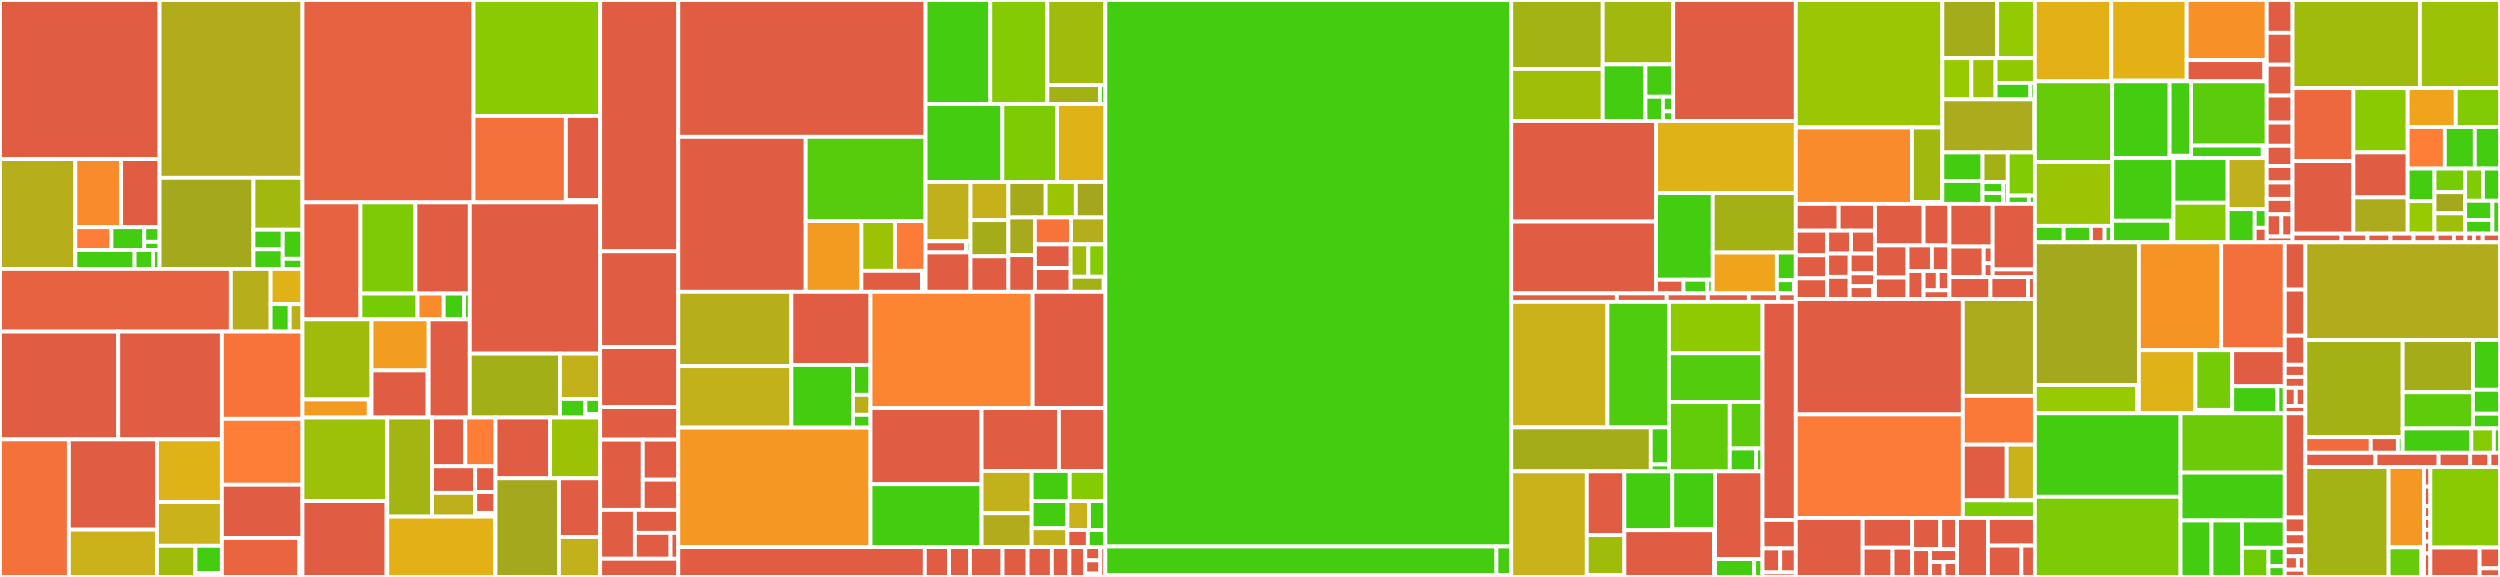 <svg baseProfile="full" width="650" height="150" viewBox="0 0 650 150" version="1.1"
xmlns="http://www.w3.org/2000/svg" xmlns:ev="http://www.w3.org/2001/xml-events"
xmlns:xlink="http://www.w3.org/1999/xlink">

<rect x="0" y="0" width="650" height="150" fill="#333333" stroke="none"/>

<style>rect.s{mask:url(#mask);}</style>
<defs>
  <pattern id="white" width="4" height="4" patternUnits="userSpaceOnUse" patternTransform="rotate(45)">
    <rect width="2" height="2" transform="translate(0,0)" fill="white"></rect>
  </pattern>
  <mask id="mask">
    <rect x="0" y="0" width="100%" height="100%" fill="url(#white)"></rect>
  </mask>
</defs>

<rect x="0" y="0" width="41.49" height="41.359" fill="#e05d44" stroke="white" stroke-width="1" class=" tooltipped" data-content="client/src/rpc/modules/engine/engine.ts"><title>client/src/rpc/modules/engine/engine.ts</title></rect>
<rect x="0" y="41.359" width="19.594" height="28.561" fill="#b7ae1c" stroke="white" stroke-width="1" class=" tooltipped" data-content="client/src/rpc/modules/engine/CLConnectionManager.ts"><title>client/src/rpc/modules/engine/CLConnectionManager.ts</title></rect>
<rect x="19.594" y="41.359" width="11.9" height="17.706" fill="#f98b2c" stroke="white" stroke-width="1" class=" tooltipped" data-content="client/src/rpc/modules/engine/util/newPayload.ts"><title>client/src/rpc/modules/engine/util/newPayload.ts</title></rect>
<rect x="31.494" y="41.359" width="9.996" height="17.706" fill="#e05d44" stroke="white" stroke-width="1" class=" tooltipped" data-content="client/src/rpc/modules/engine/util/generic.ts"><title>client/src/rpc/modules/engine/util/generic.ts</title></rect>
<rect x="19.594" y="59.065" width="9.384" height="5.928" fill="#fe7d37" stroke="white" stroke-width="1" class=" tooltipped" data-content="client/src/rpc/modules/engine/util/forkchoiceUpdated.ts"><title>client/src/rpc/modules/engine/util/forkchoiceUpdated.ts</title></rect>
<rect x="28.978" y="59.065" width="8.531" height="5.928" fill="#4c1" stroke="white" stroke-width="1" class=" tooltipped" data-content="client/src/rpc/modules/engine/util/getPayload.ts"><title>client/src/rpc/modules/engine/util/getPayload.ts</title></rect>
<rect x="37.509" y="59.065" width="3.981" height="3.811" fill="#4c1" stroke="white" stroke-width="1" class=" tooltipped" data-content="client/src/rpc/modules/engine/util/getPayloadBody.ts"><title>client/src/rpc/modules/engine/util/getPayloadBody.ts</title></rect>
<rect x="37.509" y="62.876" width="3.981" height="2.117" fill="#4c1" stroke="white" stroke-width="1" class=" tooltipped" data-content="client/src/rpc/modules/engine/util/index.ts"><title>client/src/rpc/modules/engine/util/index.ts</title></rect>
<rect x="19.594" y="64.993" width="15.395" height="4.927" fill="#4c1" stroke="white" stroke-width="1" class=" tooltipped" data-content="client/src/rpc/modules/engine/validators.ts"><title>client/src/rpc/modules/engine/validators.ts</title></rect>
<rect x="34.989" y="64.993" width="4.79" height="4.927" fill="#4c1" stroke="white" stroke-width="1" class=" tooltipped" data-content="client/src/rpc/modules/engine/types.ts"><title>client/src/rpc/modules/engine/types.ts</title></rect>
<rect x="39.779" y="64.993" width="1.711" height="4.927" fill="#4c1" stroke="white" stroke-width="1" class=" tooltipped" data-content="client/src/rpc/modules/engine/index.ts"><title>client/src/rpc/modules/engine/index.ts</title></rect>
<rect x="41.49" y="0" width="37.15" height="46.235" fill="#b2ac1c" stroke="white" stroke-width="1" class=" tooltipped" data-content="client/src/rpc/modules/eth.ts"><title>client/src/rpc/modules/eth.ts</title></rect>
<rect x="41.49" y="46.235" width="24.411" height="23.685" fill="#a4a81c" stroke="white" stroke-width="1" class=" tooltipped" data-content="client/src/rpc/modules/debug.ts"><title>client/src/rpc/modules/debug.ts</title></rect>
<rect x="65.901" y="46.235" width="12.739" height="13.496" fill="#a1b90e" stroke="white" stroke-width="1" class=" tooltipped" data-content="client/src/rpc/modules/admin.ts"><title>client/src/rpc/modules/admin.ts</title></rect>
<rect x="65.901" y="59.732" width="7.61" height="5.094" fill="#4c1" stroke="white" stroke-width="1" class=" tooltipped" data-content="client/src/rpc/modules/net.ts"><title>client/src/rpc/modules/net.ts</title></rect>
<rect x="65.901" y="64.826" width="7.61" height="5.094" fill="#4c1" stroke="white" stroke-width="1" class=" tooltipped" data-content="client/src/rpc/modules/txpool.ts"><title>client/src/rpc/modules/txpool.ts</title></rect>
<rect x="73.511" y="59.732" width="5.129" height="7.559" fill="#4c1" stroke="white" stroke-width="1" class=" tooltipped" data-content="client/src/rpc/modules/web3.ts"><title>client/src/rpc/modules/web3.ts</title></rect>
<rect x="73.511" y="67.291" width="5.129" height="2.629" fill="#4c1" stroke="white" stroke-width="1" class=" tooltipped" data-content="client/src/rpc/modules/index.ts"><title>client/src/rpc/modules/index.ts</title></rect>
<rect x="0" y="69.92" width="60.015" height="16.29" fill="#e76241" stroke="white" stroke-width="1" class=" tooltipped" data-content="client/src/rpc/validation.ts"><title>client/src/rpc/validation.ts</title></rect>
<rect x="60.015" y="69.92" width="10.347" height="16.29" fill="#b7ae1c" stroke="white" stroke-width="1" class=" tooltipped" data-content="client/src/rpc/helpers.ts"><title>client/src/rpc/helpers.ts</title></rect>
<rect x="70.362" y="69.92" width="8.278" height="9.163" fill="#dfb317" stroke="white" stroke-width="1" class=" tooltipped" data-content="client/src/rpc/index.ts"><title>client/src/rpc/index.ts</title></rect>
<rect x="70.362" y="79.083" width="4.967" height="7.127" fill="#4c1" stroke="white" stroke-width="1" class=" tooltipped" data-content="client/src/rpc/error-code.ts"><title>client/src/rpc/error-code.ts</title></rect>
<rect x="75.329" y="79.083" width="3.311" height="7.127" fill="#baaf1b" stroke="white" stroke-width="1" class=" tooltipped" data-content="client/src/rpc/types.ts"><title>client/src/rpc/types.ts</title></rect>
<rect x="0" y="86.21" width="30.737" height="28.023" fill="#e05d44" stroke="white" stroke-width="1" class=" tooltipped" data-content="client/src/sync/fetcher/storagefetcher.ts"><title>client/src/sync/fetcher/storagefetcher.ts</title></rect>
<rect x="30.737" y="86.21" width="26.948" height="28.023" fill="#e05d44" stroke="white" stroke-width="1" class=" tooltipped" data-content="client/src/sync/fetcher/accountfetcher.ts"><title>client/src/sync/fetcher/accountfetcher.ts</title></rect>
<rect x="0" y="114.233" width="17.909" height="35.767" fill="#f5713b" stroke="white" stroke-width="1" class=" tooltipped" data-content="client/src/sync/fetcher/fetcher.ts"><title>client/src/sync/fetcher/fetcher.ts</title></rect>
<rect x="17.909" y="114.233" width="22.904" height="23.476" fill="#e05d44" stroke="white" stroke-width="1" class=" tooltipped" data-content="client/src/sync/fetcher/trienodefetcher.ts"><title>client/src/sync/fetcher/trienodefetcher.ts</title></rect>
<rect x="17.909" y="137.71" width="22.904" height="12.29" fill="#ccb21a" stroke="white" stroke-width="1" class=" tooltipped" data-content="client/src/sync/fetcher/bytecodefetcher.ts"><title>client/src/sync/fetcher/bytecodefetcher.ts</title></rect>
<rect x="40.813" y="114.233" width="16.872" height="16.285" fill="#dfb317" stroke="white" stroke-width="1" class=" tooltipped" data-content="client/src/sync/fetcher/blockfetcherbase.ts"><title>client/src/sync/fetcher/blockfetcherbase.ts</title></rect>
<rect x="40.813" y="130.518" width="16.872" height="11.389" fill="#c9b21a" stroke="white" stroke-width="1" class=" tooltipped" data-content="client/src/sync/fetcher/blockfetcher.ts"><title>client/src/sync/fetcher/blockfetcher.ts</title></rect>
<rect x="40.813" y="141.908" width="9.998" height="8.092" fill="#9fbc0b" stroke="white" stroke-width="1" class=" tooltipped" data-content="client/src/sync/fetcher/reverseblockfetcher.ts"><title>client/src/sync/fetcher/reverseblockfetcher.ts</title></rect>
<rect x="50.811" y="141.908" width="6.874" height="7.112" fill="#4c1" stroke="white" stroke-width="1" class=" tooltipped" data-content="client/src/sync/fetcher/types.ts"><title>client/src/sync/fetcher/types.ts</title></rect>
<rect x="50.811" y="149.019" width="6.874" height="0.981" fill="#4c1" stroke="white" stroke-width="1" class=" tooltipped" data-content="client/src/sync/fetcher/index.ts"><title>client/src/sync/fetcher/index.ts</title></rect>
<rect x="57.685" y="86.21" width="20.955" height="22.684" fill="#f7733a" stroke="white" stroke-width="1" class=" tooltipped" data-content="client/src/sync/fullsync.ts"><title>client/src/sync/fullsync.ts</title></rect>
<rect x="57.685" y="108.895" width="20.955" height="17.134" fill="#fe7d37" stroke="white" stroke-width="1" class=" tooltipped" data-content="client/src/sync/beaconsync.ts"><title>client/src/sync/beaconsync.ts</title></rect>
<rect x="57.685" y="126.029" width="20.955" height="13.836" fill="#e05d44" stroke="white" stroke-width="1" class=" tooltipped" data-content="client/src/sync/snapsync.ts"><title>client/src/sync/snapsync.ts</title></rect>
<rect x="57.685" y="139.864" width="20.123" height="10.136" fill="#ea653f" stroke="white" stroke-width="1" class=" tooltipped" data-content="client/src/sync/sync.ts"><title>client/src/sync/sync.ts</title></rect>
<rect x="77.809" y="139.864" width="0.832" height="10.136" fill="#4c1" stroke="white" stroke-width="1" class=" tooltipped" data-content="client/src/sync/index.ts"><title>client/src/sync/index.ts</title></rect>
<rect x="78.64" y="0" width="44.469" height="52.613" fill="#e76241" stroke="white" stroke-width="1" class=" tooltipped" data-content="client/src/service/skeleton.ts"><title>client/src/service/skeleton.ts</title></rect>
<rect x="123.109" y="0" width="32.935" height="30.145" fill="#8aca02" stroke="white" stroke-width="1" class=" tooltipped" data-content="client/src/service/txpool.ts"><title>client/src/service/txpool.ts</title></rect>
<rect x="123.109" y="30.145" width="24.007" height="22.468" fill="#f5713b" stroke="white" stroke-width="1" class=" tooltipped" data-content="client/src/service/fullethereumservice.ts"><title>client/src/service/fullethereumservice.ts</title></rect>
<rect x="147.116" y="30.145" width="8.928" height="21.902" fill="#e05d44" stroke="white" stroke-width="1" class=" tooltipped" data-content="client/src/service/service.ts"><title>client/src/service/service.ts</title></rect>
<rect x="147.116" y="52.047" width="8.928" height="0.566" fill="#4c1" stroke="white" stroke-width="1" class=" tooltipped" data-content="client/src/service/index.ts"><title>client/src/service/index.ts</title></rect>
<rect x="78.64" y="52.613" width="15.075" height="30.413" fill="#e76241" stroke="white" stroke-width="1" class=" tooltipped" data-content="client/src/net/protocol/ethprotocol.ts"><title>client/src/net/protocol/ethprotocol.ts</title></rect>
<rect x="93.715" y="52.613" width="14.287" height="23.714" fill="#7dcb05" stroke="white" stroke-width="1" class=" tooltipped" data-content="client/src/net/protocol/snapprotocol.ts"><title>client/src/net/protocol/snapprotocol.ts</title></rect>
<rect x="108.003" y="52.613" width="14.145" height="23.714" fill="#e05d44" stroke="white" stroke-width="1" class=" tooltipped" data-content="client/src/net/protocol/boundprotocol.ts"><title>client/src/net/protocol/boundprotocol.ts</title></rect>
<rect x="93.715" y="76.327" width="14.845" height="6.699" fill="#74cb06" stroke="white" stroke-width="1" class=" tooltipped" data-content="client/src/net/protocol/protocol.ts"><title>client/src/net/protocol/protocol.ts</title></rect>
<rect x="108.561" y="76.327" width="6.794" height="6.699" fill="#f98b2c" stroke="white" stroke-width="1" class=" tooltipped" data-content="client/src/net/protocol/rlpxsender.ts"><title>client/src/net/protocol/rlpxsender.ts</title></rect>
<rect x="115.354" y="76.327" width="5.284" height="6.699" fill="#4c1" stroke="white" stroke-width="1" class=" tooltipped" data-content="client/src/net/protocol/sender.ts"><title>client/src/net/protocol/sender.ts</title></rect>
<rect x="120.638" y="76.327" width="1.51" height="6.699" fill="#4c1" stroke="white" stroke-width="1" class=" tooltipped" data-content="client/src/net/protocol/index.ts"><title>client/src/net/protocol/index.ts</title></rect>
<rect x="78.64" y="83.027" width="17.958" height="20.838" fill="#a0bb0c" stroke="white" stroke-width="1" class=" tooltipped" data-content="client/src/net/server/rlpxserver.ts"><title>client/src/net/server/rlpxserver.ts</title></rect>
<rect x="78.64" y="103.865" width="17.239" height="4.693" fill="#f39a21" stroke="white" stroke-width="1" class=" tooltipped" data-content="client/src/net/server/server.ts"><title>client/src/net/server/server.ts</title></rect>
<rect x="95.879" y="103.865" width="0.718" height="4.693" fill="#4c1" stroke="white" stroke-width="1" class=" tooltipped" data-content="client/src/net/server/index.ts"><title>client/src/net/server/index.ts</title></rect>
<rect x="96.598" y="83.027" width="14.855" height="13.277" fill="#f29d1f" stroke="white" stroke-width="1" class=" tooltipped" data-content="client/src/net/peer/rlpxpeer.ts"><title>client/src/net/peer/rlpxpeer.ts</title></rect>
<rect x="96.598" y="96.303" width="14.58" height="12.255" fill="#e05d44" stroke="white" stroke-width="1" class=" tooltipped" data-content="client/src/net/peer/peer.ts"><title>client/src/net/peer/peer.ts</title></rect>
<rect x="111.177" y="96.303" width="0.275" height="12.255" fill="#4c1" stroke="white" stroke-width="1" class=" tooltipped" data-content="client/src/net/peer/index.ts"><title>client/src/net/peer/index.ts</title></rect>
<rect x="111.452" y="83.027" width="10.695" height="25.532" fill="#e05d44" stroke="white" stroke-width="1" class=" tooltipped" data-content="client/src/net/peerpool.ts"><title>client/src/net/peerpool.ts</title></rect>
<rect x="122.148" y="52.613" width="33.896" height="39.336" fill="#e05d44" stroke="white" stroke-width="1" class=" tooltipped" data-content="client/src/execution/vmexecution.ts"><title>client/src/execution/vmexecution.ts</title></rect>
<rect x="122.148" y="91.949" width="23.443" height="16.609" fill="#a3af16" stroke="white" stroke-width="1" class=" tooltipped" data-content="client/src/execution/receipt.ts"><title>client/src/execution/receipt.ts</title></rect>
<rect x="145.591" y="91.949" width="10.453" height="11.772" fill="#c3b11b" stroke="white" stroke-width="1" class=" tooltipped" data-content="client/src/execution/level.ts"><title>client/src/execution/level.ts</title></rect>
<rect x="145.591" y="103.721" width="6.62" height="4.838" fill="#4c1" stroke="white" stroke-width="1" class=" tooltipped" data-content="client/src/execution/execution.ts"><title>client/src/execution/execution.ts</title></rect>
<rect x="152.211" y="103.721" width="3.833" height="3.958" fill="#4c1" stroke="white" stroke-width="1" class=" tooltipped" data-content="client/src/execution/preimage.ts"><title>client/src/execution/preimage.ts</title></rect>
<rect x="152.211" y="107.679" width="3.833" height="0.88" fill="#4c1" stroke="white" stroke-width="1" class=" tooltipped" data-content="client/src/execution/index.ts"><title>client/src/execution/index.ts</title></rect>
<rect x="78.64" y="108.558" width="22.046" height="21.715" fill="#9dc008" stroke="white" stroke-width="1" class=" tooltipped" data-content="client/src/miner/pendingBlock.ts"><title>client/src/miner/pendingBlock.ts</title></rect>
<rect x="78.64" y="130.273" width="21.875" height="19.727" fill="#e05d44" stroke="white" stroke-width="1" class=" tooltipped" data-content="client/src/miner/miner.ts"><title>client/src/miner/miner.ts</title></rect>
<rect x="100.515" y="130.273" width="0.171" height="19.727" fill="#4c1" stroke="white" stroke-width="1" class=" tooltipped" data-content="client/src/miner/index.ts"><title>client/src/miner/index.ts</title></rect>
<rect x="100.686" y="108.558" width="11.652" height="25.751" fill="#a2b511" stroke="white" stroke-width="1" class=" tooltipped" data-content="client/src/util/rpc.ts"><title>client/src/util/rpc.ts</title></rect>
<rect x="112.337" y="108.558" width="8.647" height="12.671" fill="#e05d44" stroke="white" stroke-width="1" class=" tooltipped" data-content="client/src/util/inclineClient.ts"><title>client/src/util/inclineClient.ts</title></rect>
<rect x="120.984" y="108.558" width="7.849" height="12.671" fill="#fe7d37" stroke="white" stroke-width="1" class=" tooltipped" data-content="client/src/util/parse.ts"><title>client/src/util/parse.ts</title></rect>
<rect x="112.337" y="121.23" width="11.212" height="6.916" fill="#e05d44" stroke="white" stroke-width="1" class=" tooltipped" data-content="client/src/util/vkt.ts"><title>client/src/util/vkt.ts</title></rect>
<rect x="112.337" y="128.146" width="11.212" height="6.164" fill="#bdb01b" stroke="white" stroke-width="1" class=" tooltipped" data-content="client/src/util/metaDBManager.ts"><title>client/src/util/metaDBManager.ts</title></rect>
<rect x="123.549" y="121.23" width="5.284" height="6.7" fill="#e05d44" stroke="white" stroke-width="1" class=" tooltipped" data-content="client/src/util/metrics.ts"><title>client/src/util/metrics.ts</title></rect>
<rect x="123.549" y="127.929" width="5.284" height="5.423" fill="#e05d44" stroke="white" stroke-width="1" class=" tooltipped" data-content="client/src/util/debug.ts"><title>client/src/util/debug.ts</title></rect>
<rect x="123.549" y="133.353" width="5.284" height="0.957" fill="#4c1" stroke="white" stroke-width="1" class=" tooltipped" data-content="client/src/util/wait.ts"><title>client/src/util/wait.ts</title></rect>
<rect x="100.686" y="134.31" width="28.039" height="15.69" fill="#e3b116" stroke="white" stroke-width="1" class=" tooltipped" data-content="client/src/blockchain/chain.ts"><title>client/src/blockchain/chain.ts</title></rect>
<rect x="128.725" y="134.31" width="0.107" height="15.69" fill="#4c1" stroke="white" stroke-width="1" class=" tooltipped" data-content="client/src/blockchain/index.ts"><title>client/src/blockchain/index.ts</title></rect>
<rect x="128.833" y="108.558" width="14.193" height="15.796" fill="#e05d44" stroke="white" stroke-width="1" class=" tooltipped" data-content="client/src/ext/qheap.ts"><title>client/src/ext/qheap.ts</title></rect>
<rect x="143.025" y="108.558" width="13.019" height="15.796" fill="#9cc206" stroke="white" stroke-width="1" class=" tooltipped" data-content="client/src/ext/jwt-simple.ts"><title>client/src/ext/jwt-simple.ts</title></rect>
<rect x="128.833" y="124.355" width="16.498" height="25.645" fill="#a4a81c" stroke="white" stroke-width="1" class=" tooltipped" data-content="client/src/config.ts"><title>client/src/config.ts</title></rect>
<rect x="145.33" y="124.355" width="10.714" height="15.261" fill="#e05d44" stroke="white" stroke-width="1" class=" tooltipped" data-content="client/src/logging.ts"><title>client/src/logging.ts</title></rect>
<rect x="145.33" y="139.616" width="10.714" height="10.384" fill="#c3b11b" stroke="white" stroke-width="1" class=" tooltipped" data-content="client/src/client.ts"><title>client/src/client.ts</title></rect>
<rect x="156.044" y="0" width="20.306" height="65.329" fill="#e05d44" stroke="white" stroke-width="1" class=" tooltipped" data-content="client/bin/utils.ts"><title>client/bin/utils.ts</title></rect>
<rect x="156.044" y="65.329" width="20.306" height="24.903" fill="#e05d44" stroke="white" stroke-width="1" class=" tooltipped" data-content="client/bin/cli.ts"><title>client/bin/cli.ts</title></rect>
<rect x="156.044" y="90.232" width="20.306" height="15.606" fill="#e05d44" stroke="white" stroke-width="1" class=" tooltipped" data-content="client/bin/startRPC.ts"><title>client/bin/startRPC.ts</title></rect>
<rect x="156.044" y="105.838" width="20.306" height="8.467" fill="#e05d44" stroke="white" stroke-width="1" class=" tooltipped" data-content="client/bin/repl.ts"><title>client/bin/repl.ts</title></rect>
<rect x="156.044" y="114.305" width="11.076" height="18.262" fill="#e05d44" stroke="white" stroke-width="1" class=" tooltipped" data-content="client/archive/libp2p/net/server/libp2pserver.ts"><title>client/archive/libp2p/net/server/libp2pserver.ts</title></rect>
<rect x="167.12" y="114.305" width="9.23" height="10.41" fill="#e05d44" stroke="white" stroke-width="1" class=" tooltipped" data-content="client/archive/libp2p/net/peer/libp2ppeer.ts"><title>client/archive/libp2p/net/peer/libp2ppeer.ts</title></rect>
<rect x="167.12" y="124.715" width="9.23" height="7.853" fill="#e05d44" stroke="white" stroke-width="1" class=" tooltipped" data-content="client/archive/libp2p/net/peer/libp2pnode.ts"><title>client/archive/libp2p/net/peer/libp2pnode.ts</title></rect>
<rect x="156.044" y="132.568" width="9.025" height="12.701" fill="#e05d44" stroke="white" stroke-width="1" class=" tooltipped" data-content="client/archive/libp2p/index.ts"><title>client/archive/libp2p/index.ts</title></rect>
<rect x="165.069" y="132.568" width="11.281" height="5.977" fill="#e05d44" stroke="white" stroke-width="1" class=" tooltipped" data-content="client/archive/libp2p/util/index.ts"><title>client/archive/libp2p/util/index.ts</title></rect>
<rect x="165.069" y="138.545" width="9.276" height="6.724" fill="#e05d44" stroke="white" stroke-width="1" class=" tooltipped" data-content="client/archive/libp2p/libp2pnode.ts"><title>client/archive/libp2p/libp2pnode.ts</title></rect>
<rect x="174.345" y="138.545" width="2.006" height="6.724" fill="#e05d44" stroke="white" stroke-width="1" class=" tooltipped" data-content="client/archive/libp2p/logging.ts"><title>client/archive/libp2p/logging.ts</title></rect>
<rect x="156.044" y="145.268" width="20.306" height="4.732" fill="#e05d44" stroke="white" stroke-width="1" class=" tooltipped" data-content="client/devnets/4844-interop/tools/txGenerator.ts"><title>client/devnets/4844-interop/tools/txGenerator.ts</title></rect>
<rect x="176.35" y="0" width="64.294" height="35.577" fill="#e05d44" stroke="white" stroke-width="1" class=" tooltipped" data-content="evm/src/opcodes/functions.ts"><title>evm/src/opcodes/functions.ts</title></rect>
<rect x="176.35" y="35.577" width="33.13" height="40.296" fill="#e05d44" stroke="white" stroke-width="1" class=" tooltipped" data-content="evm/src/opcodes/gas.ts"><title>evm/src/opcodes/gas.ts</title></rect>
<rect x="209.48" y="35.577" width="31.164" height="21.906" fill="#57cc0c" stroke="white" stroke-width="1" class=" tooltipped" data-content="evm/src/opcodes/codes.ts"><title>evm/src/opcodes/codes.ts</title></rect>
<rect x="209.48" y="57.483" width="14.482" height="18.39" fill="#f39a21" stroke="white" stroke-width="1" class=" tooltipped" data-content="evm/src/opcodes/util.ts"><title>evm/src/opcodes/util.ts</title></rect>
<rect x="223.963" y="57.483" width="8.732" height="12.934" fill="#9cc206" stroke="white" stroke-width="1" class=" tooltipped" data-content="evm/src/opcodes/EIP2929.ts"><title>evm/src/opcodes/EIP2929.ts</title></rect>
<rect x="232.695" y="57.483" width="7.95" height="12.934" fill="#fd7b38" stroke="white" stroke-width="1" class=" tooltipped" data-content="evm/src/opcodes/EIP2200.ts"><title>evm/src/opcodes/EIP2200.ts</title></rect>
<rect x="223.963" y="70.416" width="15.755" height="5.456" fill="#e05d44" stroke="white" stroke-width="1" class=" tooltipped" data-content="evm/src/opcodes/EIP1283.ts"><title>evm/src/opcodes/EIP1283.ts</title></rect>
<rect x="239.718" y="70.416" width="0.927" height="5.456" fill="#4c1" stroke="white" stroke-width="1" class=" tooltipped" data-content="evm/src/opcodes/index.ts"><title>evm/src/opcodes/index.ts</title></rect>
<rect x="240.645" y="0" width="16.828" height="27.046" fill="#4c1" stroke="white" stroke-width="1" class=" tooltipped" data-content="evm/src/precompiles/bls12_381/constants.ts"><title>evm/src/precompiles/bls12_381/constants.ts</title></rect>
<rect x="257.472" y="0" width="14.833" height="27.046" fill="#85cb03" stroke="white" stroke-width="1" class=" tooltipped" data-content="evm/src/precompiles/bls12_381/mcl.ts"><title>evm/src/precompiles/bls12_381/mcl.ts</title></rect>
<rect x="272.306" y="0" width="15.083" height="22.128" fill="#a0bb0c" stroke="white" stroke-width="1" class=" tooltipped" data-content="evm/src/precompiles/bls12_381/noble.ts"><title>evm/src/precompiles/bls12_381/noble.ts</title></rect>
<rect x="272.306" y="22.128" width="13.711" height="4.917" fill="#a3b114" stroke="white" stroke-width="1" class=" tooltipped" data-content="evm/src/precompiles/bls12_381/util.ts"><title>evm/src/precompiles/bls12_381/util.ts</title></rect>
<rect x="286.017" y="22.128" width="1.371" height="4.917" fill="#4c1" stroke="white" stroke-width="1" class=" tooltipped" data-content="evm/src/precompiles/bls12_381/index.ts"><title>evm/src/precompiles/bls12_381/index.ts</title></rect>
<rect x="240.645" y="27.046" width="19.962" height="20.266" fill="#4c1" stroke="white" stroke-width="1" class=" tooltipped" data-content="evm/src/precompiles/index.ts"><title>evm/src/precompiles/index.ts</title></rect>
<rect x="260.606" y="27.046" width="14.223" height="20.266" fill="#7dcb05" stroke="white" stroke-width="1" class=" tooltipped" data-content="evm/src/precompiles/09-blake2f.ts"><title>evm/src/precompiles/09-blake2f.ts</title></rect>
<rect x="274.829" y="27.046" width="12.559" height="20.266" fill="#dfb317" stroke="white" stroke-width="1" class=" tooltipped" data-content="evm/src/precompiles/05-modexp.ts"><title>evm/src/precompiles/05-modexp.ts</title></rect>
<rect x="240.645" y="47.312" width="11.686" height="15.434" fill="#c0b01b" stroke="white" stroke-width="1" class=" tooltipped" data-content="evm/src/precompiles/bn254/noble.ts"><title>evm/src/precompiles/bn254/noble.ts</title></rect>
<rect x="240.645" y="62.747" width="10.517" height="2.885" fill="#e05d44" stroke="white" stroke-width="1" class=" tooltipped" data-content="evm/src/precompiles/bn254/rustbn.ts"><title>evm/src/precompiles/bn254/rustbn.ts</title></rect>
<rect x="251.162" y="62.747" width="1.169" height="2.885" fill="#4c1" stroke="white" stroke-width="1" class=" tooltipped" data-content="evm/src/precompiles/bn254/index.ts"><title>evm/src/precompiles/bn254/index.ts</title></rect>
<rect x="240.645" y="65.631" width="11.686" height="10.241" fill="#e05d44" stroke="white" stroke-width="1" class=" tooltipped" data-content="evm/src/precompiles/0a-kzg-point-evaluation.ts"><title>evm/src/precompiles/0a-kzg-point-evaluation.ts</title></rect>
<rect x="252.33" y="47.312" width="9.856" height="9.919" fill="#c6b11a" stroke="white" stroke-width="1" class=" tooltipped" data-content="evm/src/precompiles/0c-bls12-g1msm.ts"><title>evm/src/precompiles/0c-bls12-g1msm.ts</title></rect>
<rect x="252.33" y="57.232" width="9.856" height="9.406" fill="#a4ac19" stroke="white" stroke-width="1" class=" tooltipped" data-content="evm/src/precompiles/0f-bls12-pairing.ts"><title>evm/src/precompiles/0f-bls12-pairing.ts</title></rect>
<rect x="252.33" y="66.638" width="9.856" height="9.235" fill="#e05d44" stroke="white" stroke-width="1" class=" tooltipped" data-content="evm/src/precompiles/01-ecrecover.ts"><title>evm/src/precompiles/01-ecrecover.ts</title></rect>
<rect x="262.187" y="47.312" width="9.679" height="9.23" fill="#a4aa1a" stroke="white" stroke-width="1" class=" tooltipped" data-content="evm/src/precompiles/0e-bls12-g2msm.ts"><title>evm/src/precompiles/0e-bls12-g2msm.ts</title></rect>
<rect x="271.866" y="47.312" width="7.853" height="9.23" fill="#9bc405" stroke="white" stroke-width="1" class=" tooltipped" data-content="evm/src/precompiles/0d-bls12-g2add.ts"><title>evm/src/precompiles/0d-bls12-g2add.ts</title></rect>
<rect x="279.718" y="47.312" width="7.67" height="9.23" fill="#a4a61d" stroke="white" stroke-width="1" class=" tooltipped" data-content="evm/src/precompiles/0b-bls12-g1add.ts"><title>evm/src/precompiles/0b-bls12-g1add.ts</title></rect>
<rect x="262.187" y="56.543" width="6.889" height="9.787" fill="#a9a91d" stroke="white" stroke-width="1" class=" tooltipped" data-content="evm/src/precompiles/11-bls12-map-fp2-to-g2.ts"><title>evm/src/precompiles/11-bls12-map-fp2-to-g2.ts</title></rect>
<rect x="262.187" y="66.33" width="6.889" height="9.543" fill="#e05d44" stroke="white" stroke-width="1" class=" tooltipped" data-content="evm/src/precompiles/08-bn254-pairing.ts"><title>evm/src/precompiles/08-bn254-pairing.ts</title></rect>
<rect x="269.076" y="56.543" width="9.397" height="6.996" fill="#f7733a" stroke="white" stroke-width="1" class=" tooltipped" data-content="evm/src/precompiles/util.ts"><title>evm/src/precompiles/util.ts</title></rect>
<rect x="278.473" y="56.543" width="8.915" height="6.996" fill="#b4ad1c" stroke="white" stroke-width="1" class=" tooltipped" data-content="evm/src/precompiles/10-bls12-map-fp-to-g1.ts"><title>evm/src/precompiles/10-bls12-map-fp-to-g1.ts</title></rect>
<rect x="269.076" y="63.538" width="9.293" height="6.167" fill="#e05d44" stroke="white" stroke-width="1" class=" tooltipped" data-content="evm/src/precompiles/06-bn254-add.ts"><title>evm/src/precompiles/06-bn254-add.ts</title></rect>
<rect x="269.076" y="69.706" width="9.293" height="6.167" fill="#e05d44" stroke="white" stroke-width="1" class=" tooltipped" data-content="evm/src/precompiles/07-bn254-mul.ts"><title>evm/src/precompiles/07-bn254-mul.ts</title></rect>
<rect x="278.369" y="63.538" width="4.61" height="8.41" fill="#a0bb0c" stroke="white" stroke-width="1" class=" tooltipped" data-content="evm/src/precompiles/02-sha256.ts"><title>evm/src/precompiles/02-sha256.ts</title></rect>
<rect x="282.979" y="63.538" width="4.41" height="8.41" fill="#85cb03" stroke="white" stroke-width="1" class=" tooltipped" data-content="evm/src/precompiles/03-ripemd160.ts"><title>evm/src/precompiles/03-ripemd160.ts</title></rect>
<rect x="278.369" y="71.948" width="8.59" height="3.925" fill="#a3b114" stroke="white" stroke-width="1" class=" tooltipped" data-content="evm/src/precompiles/04-identity.ts"><title>evm/src/precompiles/04-identity.ts</title></rect>
<rect x="286.959" y="71.948" width="0.43" height="3.925" fill="#4c1" stroke="white" stroke-width="1" class=" tooltipped" data-content="evm/src/precompiles/types.ts"><title>evm/src/precompiles/types.ts</title></rect>
<rect x="176.35" y="75.873" width="29.407" height="19.317" fill="#b7ae1c" stroke="white" stroke-width="1" class=" tooltipped" data-content="evm/src/eof/verify.ts"><title>evm/src/eof/verify.ts</title></rect>
<rect x="176.35" y="95.19" width="29.407" height="15.992" fill="#c3b11b" stroke="white" stroke-width="1" class=" tooltipped" data-content="evm/src/eof/container.ts"><title>evm/src/eof/container.ts</title></rect>
<rect x="205.757" y="75.873" width="20.575" height="19.007" fill="#e05d44" stroke="white" stroke-width="1" class=" tooltipped" data-content="evm/src/eof/errors.ts"><title>evm/src/eof/errors.ts</title></rect>
<rect x="205.757" y="94.879" width="16.026" height="16.303" fill="#4c1" stroke="white" stroke-width="1" class=" tooltipped" data-content="evm/src/eof/stackDelta.ts"><title>evm/src/eof/stackDelta.ts</title></rect>
<rect x="221.783" y="94.879" width="4.549" height="7.781" fill="#4c1" stroke="white" stroke-width="1" class=" tooltipped" data-content="evm/src/eof/constants.ts"><title>evm/src/eof/constants.ts</title></rect>
<rect x="221.783" y="102.66" width="4.549" height="5.187" fill="#baaf1b" stroke="white" stroke-width="1" class=" tooltipped" data-content="evm/src/eof/setup.ts"><title>evm/src/eof/setup.ts</title></rect>
<rect x="221.783" y="107.848" width="4.549" height="3.335" fill="#4c1" stroke="white" stroke-width="1" class=" tooltipped" data-content="evm/src/eof/util.ts"><title>evm/src/eof/util.ts</title></rect>
<rect x="176.35" y="111.182" width="49.982" height="31.06" fill="#f49723" stroke="white" stroke-width="1" class=" tooltipped" data-content="evm/src/evm.ts"><title>evm/src/evm.ts</title></rect>
<rect x="226.332" y="75.873" width="42.153" height="30.231" fill="#fb8530" stroke="white" stroke-width="1" class=" tooltipped" data-content="evm/src/interpreter.ts"><title>evm/src/interpreter.ts</title></rect>
<rect x="268.486" y="75.873" width="18.902" height="30.231" fill="#e05d44" stroke="white" stroke-width="1" class=" tooltipped" data-content="evm/src/binaryTreeAccessWitness.ts"><title>evm/src/binaryTreeAccessWitness.ts</title></rect>
<rect x="226.332" y="106.104" width="28.872" height="19.792" fill="#e05d44" stroke="white" stroke-width="1" class=" tooltipped" data-content="evm/src/verkleAccessWitness.ts"><title>evm/src/verkleAccessWitness.ts</title></rect>
<rect x="226.332" y="125.895" width="28.872" height="16.347" fill="#4c1" stroke="white" stroke-width="1" class=" tooltipped" data-content="evm/src/params.ts"><title>evm/src/params.ts</title></rect>
<rect x="255.204" y="106.104" width="20.115" height="16.341" fill="#e05d44" stroke="white" stroke-width="1" class=" tooltipped" data-content="evm/src/journal.ts"><title>evm/src/journal.ts</title></rect>
<rect x="275.319" y="106.104" width="12.069" height="16.341" fill="#e05d44" stroke="white" stroke-width="1" class=" tooltipped" data-content="evm/src/logger.ts"><title>evm/src/logger.ts</title></rect>
<rect x="255.204" y="122.445" width="13.027" height="10.999" fill="#c3b11b" stroke="white" stroke-width="1" class=" tooltipped" data-content="evm/src/stack.ts"><title>evm/src/stack.ts</title></rect>
<rect x="255.204" y="133.444" width="13.027" height="8.799" fill="#b2ac1c" stroke="white" stroke-width="1" class=" tooltipped" data-content="evm/src/transientStorage.ts"><title>evm/src/transientStorage.ts</title></rect>
<rect x="268.231" y="122.445" width="9.901" height="7.831" fill="#4c1" stroke="white" stroke-width="1" class=" tooltipped" data-content="evm/src/memory.ts"><title>evm/src/memory.ts</title></rect>
<rect x="278.132" y="122.445" width="9.256" height="7.831" fill="#85cb03" stroke="white" stroke-width="1" class=" tooltipped" data-content="evm/src/message.ts"><title>evm/src/message.ts</title></rect>
<rect x="268.231" y="130.276" width="9.297" height="7.071" fill="#4c1" stroke="white" stroke-width="1" class=" tooltipped" data-content="evm/src/exceptions.ts"><title>evm/src/exceptions.ts</title></rect>
<rect x="268.231" y="137.347" width="9.297" height="4.895" fill="#c0b01b" stroke="white" stroke-width="1" class=" tooltipped" data-content="evm/src/stemCache.ts"><title>evm/src/stemCache.ts</title></rect>
<rect x="277.528" y="130.276" width="5.602" height="7.522" fill="#ccb21a" stroke="white" stroke-width="1" class=" tooltipped" data-content="evm/src/chunkCache.ts"><title>evm/src/chunkCache.ts</title></rect>
<rect x="283.13" y="130.276" width="4.258" height="7.522" fill="#4c1" stroke="white" stroke-width="1" class=" tooltipped" data-content="evm/src/constructors.ts"><title>evm/src/constructors.ts</title></rect>
<rect x="277.528" y="137.798" width="5.309" height="4.445" fill="#e05d44" stroke="white" stroke-width="1" class=" tooltipped" data-content="evm/src/types.ts"><title>evm/src/types.ts</title></rect>
<rect x="282.837" y="137.798" width="4.551" height="4.445" fill="#4c1" stroke="white" stroke-width="1" class=" tooltipped" data-content="evm/src/index.ts"><title>evm/src/index.ts</title></rect>
<rect x="176.35" y="142.243" width="64.102" height="7.757" fill="#e05d44" stroke="white" stroke-width="1" class=" tooltipped" data-content="evm/scripts/stackDeltaGenerator.ts"><title>evm/scripts/stackDeltaGenerator.ts</title></rect>
<rect x="240.452" y="142.243" width="6.302" height="7.757" fill="#e05d44" stroke="white" stroke-width="1" class=" tooltipped" data-content="evm/scripts/formatTest.js"><title>evm/scripts/formatTest.js</title></rect>
<rect x="246.754" y="142.243" width="5.432" height="7.757" fill="#e05d44" stroke="white" stroke-width="1" class=" tooltipped" data-content="evm/scripts/eofContainerValidator.ts"><title>evm/scripts/eofContainerValidator.ts</title></rect>
<rect x="252.186" y="142.243" width="8.475" height="7.757" fill="#e05d44" stroke="white" stroke-width="1" class=" tooltipped" data-content="evm/examples/decode-opcodes.ts"><title>evm/examples/decode-opcodes.ts</title></rect>
<rect x="260.661" y="142.243" width="6.519" height="7.757" fill="#e05d44" stroke="white" stroke-width="1" class=" tooltipped" data-content="evm/examples/runCode.ts"><title>evm/examples/runCode.ts</title></rect>
<rect x="267.18" y="142.243" width="6.302" height="7.757" fill="#e05d44" stroke="white" stroke-width="1" class=" tooltipped" data-content="evm/examples/withBlockchain.ts"><title>evm/examples/withBlockchain.ts</title></rect>
<rect x="273.481" y="142.243" width="4.563" height="7.757" fill="#e05d44" stroke="white" stroke-width="1" class=" tooltipped" data-content="evm/examples/precompile.ts"><title>evm/examples/precompile.ts</title></rect>
<rect x="278.044" y="142.243" width="4.129" height="7.757" fill="#e05d44" stroke="white" stroke-width="1" class=" tooltipped" data-content="evm/examples/eventListener.ts"><title>evm/examples/eventListener.ts</title></rect>
<rect x="282.173" y="142.243" width="3.911" height="3.448" fill="#e05d44" stroke="white" stroke-width="1" class=" tooltipped" data-content="evm/examples/eips.ts"><title>evm/examples/eips.ts</title></rect>
<rect x="282.173" y="145.69" width="3.911" height="3.448" fill="#e05d44" stroke="white" stroke-width="1" class=" tooltipped" data-content="evm/examples/simple.ts"><title>evm/examples/simple.ts</title></rect>
<rect x="282.173" y="149.138" width="3.911" height="0.862" fill="#e05d44" stroke="white" stroke-width="1" class=" tooltipped" data-content="evm/examples/4844.ts"><title>evm/examples/4844.ts</title></rect>
<rect x="286.084" y="142.243" width="1.304" height="7.757" fill="#e05d44" stroke="white" stroke-width="1" class=" tooltipped" data-content="evm/typedoc.cjs"><title>evm/typedoc.cjs</title></rect>
<rect x="287.388" y="0" width="105.531" height="142.078" fill="#4c1" stroke="white" stroke-width="1" class=" tooltipped" data-content="genesis/src/genesisStates/mainnet.ts"><title>genesis/src/genesisStates/mainnet.ts</title></rect>
<rect x="287.388" y="142.078" width="101.682" height="7.443" fill="#4c1" stroke="white" stroke-width="1" class=" tooltipped" data-content="genesis/src/genesisStates/holesky.ts"><title>genesis/src/genesisStates/holesky.ts</title></rect>
<rect x="389.07" y="142.078" width="3.85" height="7.443" fill="#4c1" stroke="white" stroke-width="1" class=" tooltipped" data-content="genesis/src/genesisStates/sepolia.ts"><title>genesis/src/genesisStates/sepolia.ts</title></rect>
<rect x="287.388" y="149.521" width="105.531" height="0.256" fill="#97ca00" stroke="white" stroke-width="1" class=" tooltipped" data-content="genesis/src/index.ts"><title>genesis/src/index.ts</title></rect>
<rect x="287.388" y="149.776" width="60.304" height="0.224" fill="#e05d44" stroke="white" stroke-width="1" class=" tooltipped" data-content="genesis/examples/simple.ts"><title>genesis/examples/simple.ts</title></rect>
<rect x="347.692" y="149.776" width="45.228" height="0.224" fill="#e05d44" stroke="white" stroke-width="1" class=" tooltipped" data-content="genesis/typedoc.cjs"><title>genesis/typedoc.cjs</title></rect>
<rect x="392.92" y="0" width="23.788" height="17.928" fill="#a3b313" stroke="white" stroke-width="1" class=" tooltipped" data-content="statemanager/src/cache/storage.ts"><title>statemanager/src/cache/storage.ts</title></rect>
<rect x="392.92" y="17.928" width="23.788" height="13.535" fill="#9ebe09" stroke="white" stroke-width="1" class=" tooltipped" data-content="statemanager/src/cache/account.ts"><title>statemanager/src/cache/account.ts</title></rect>
<rect x="416.707" y="0" width="18.323" height="16.743" fill="#a1b90e" stroke="white" stroke-width="1" class=" tooltipped" data-content="statemanager/src/cache/code.ts"><title>statemanager/src/cache/code.ts</title></rect>
<rect x="416.707" y="16.743" width="11.108" height="14.719" fill="#4c1" stroke="white" stroke-width="1" class=" tooltipped" data-content="statemanager/src/cache/caches.ts"><title>statemanager/src/cache/caches.ts</title></rect>
<rect x="427.815" y="16.743" width="7.215" height="8.411" fill="#4c1" stroke="white" stroke-width="1" class=" tooltipped" data-content="statemanager/src/cache/originalStorageCache.ts"><title>statemanager/src/cache/originalStorageCache.ts</title></rect>
<rect x="427.815" y="25.154" width="4.543" height="6.308" fill="#4c1" stroke="white" stroke-width="1" class=" tooltipped" data-content="statemanager/src/cache/cache.ts"><title>statemanager/src/cache/cache.ts</title></rect>
<rect x="432.358" y="25.154" width="2.672" height="3.785" fill="#4c1" stroke="white" stroke-width="1" class=" tooltipped" data-content="statemanager/src/cache/index.ts"><title>statemanager/src/cache/index.ts</title></rect>
<rect x="432.358" y="28.939" width="2.672" height="2.523" fill="#4c1" stroke="white" stroke-width="1" class=" tooltipped" data-content="statemanager/src/cache/types.ts"><title>statemanager/src/cache/types.ts</title></rect>
<rect x="435.03" y="0" width="31.877" height="31.463" fill="#e05d44" stroke="white" stroke-width="1" class=" tooltipped" data-content="statemanager/src/statefulBinaryTreeStateManager.ts"><title>statemanager/src/statefulBinaryTreeStateManager.ts</title></rect>
<rect x="392.92" y="31.463" width="37.652" height="26.145" fill="#e05d44" stroke="white" stroke-width="1" class=" tooltipped" data-content="statemanager/src/statefulVerkleStateManager.ts"><title>statemanager/src/statefulVerkleStateManager.ts</title></rect>
<rect x="392.92" y="57.607" width="37.652" height="18.668" fill="#e05d44" stroke="white" stroke-width="1" class=" tooltipped" data-content="statemanager/src/statelessVerkleStateManager.ts"><title>statemanager/src/statelessVerkleStateManager.ts</title></rect>
<rect x="430.572" y="31.463" width="36.336" height="18.742" fill="#dfb317" stroke="white" stroke-width="1" class=" tooltipped" data-content="statemanager/src/merkleStateManager.ts"><title>statemanager/src/merkleStateManager.ts</title></rect>
<rect x="430.572" y="50.204" width="14.741" height="22.527" fill="#4c1" stroke="white" stroke-width="1" class=" tooltipped" data-content="statemanager/src/proof/merkle.ts"><title>statemanager/src/proof/merkle.ts</title></rect>
<rect x="430.572" y="72.731" width="7.133" height="3.545" fill="#e05d44" stroke="white" stroke-width="1" class=" tooltipped" data-content="statemanager/src/proof/verkle.ts"><title>statemanager/src/proof/verkle.ts</title></rect>
<rect x="437.704" y="72.731" width="6.182" height="3.545" fill="#4c1" stroke="white" stroke-width="1" class=" tooltipped" data-content="statemanager/src/proof/rpc.ts"><title>statemanager/src/proof/rpc.ts</title></rect>
<rect x="443.886" y="72.731" width="1.427" height="3.545" fill="#4c1" stroke="white" stroke-width="1" class=" tooltipped" data-content="statemanager/src/proof/index.ts"><title>statemanager/src/proof/index.ts</title></rect>
<rect x="445.313" y="50.204" width="21.594" height="15.456" fill="#a3b114" stroke="white" stroke-width="1" class=" tooltipped" data-content="statemanager/src/rpcStateManager.ts"><title>statemanager/src/rpcStateManager.ts</title></rect>
<rect x="445.313" y="65.66" width="16.672" height="10.616" fill="#efa41b" stroke="white" stroke-width="1" class=" tooltipped" data-content="statemanager/src/simpleStateManager.ts"><title>statemanager/src/simpleStateManager.ts</title></rect>
<rect x="461.985" y="65.66" width="4.922" height="7.191" fill="#4c1" stroke="white" stroke-width="1" class=" tooltipped" data-content="statemanager/src/util.ts"><title>statemanager/src/util.ts</title></rect>
<rect x="461.985" y="72.851" width="4.43" height="3.424" fill="#4c1" stroke="white" stroke-width="1" class=" tooltipped" data-content="statemanager/src/index.ts"><title>statemanager/src/index.ts</title></rect>
<rect x="466.415" y="72.851" width="0.492" height="3.424" fill="#4c1" stroke="white" stroke-width="1" class=" tooltipped" data-content="statemanager/src/types.ts"><title>statemanager/src/types.ts</title></rect>
<rect x="392.92" y="76.276" width="27.459" height="2.21" fill="#e05d44" stroke="white" stroke-width="1" class=" tooltipped" data-content="statemanager/examples/fromProofInstantiation.ts"><title>statemanager/examples/fromProofInstantiation.ts</title></rect>
<rect x="420.379" y="76.276" width="12.967" height="2.21" fill="#e05d44" stroke="white" stroke-width="1" class=" tooltipped" data-content="statemanager/examples/basicUsage.ts"><title>statemanager/examples/basicUsage.ts</title></rect>
<rect x="433.346" y="76.276" width="10.679" height="2.21" fill="#e05d44" stroke="white" stroke-width="1" class=" tooltipped" data-content="statemanager/examples/evm.ts"><title>statemanager/examples/evm.ts</title></rect>
<rect x="444.024" y="76.276" width="10.679" height="2.21" fill="#e05d44" stroke="white" stroke-width="1" class=" tooltipped" data-content="statemanager/examples/rpcStateManager.ts"><title>statemanager/examples/rpcStateManager.ts</title></rect>
<rect x="454.703" y="76.276" width="7.628" height="2.21" fill="#e05d44" stroke="white" stroke-width="1" class=" tooltipped" data-content="statemanager/examples/simple.ts"><title>statemanager/examples/simple.ts</title></rect>
<rect x="462.331" y="76.276" width="4.577" height="2.21" fill="#e05d44" stroke="white" stroke-width="1" class=" tooltipped" data-content="statemanager/typedoc.cjs"><title>statemanager/typedoc.cjs</title></rect>
<rect x="392.92" y="78.486" width="24.997" height="32.637" fill="#ccb21a" stroke="white" stroke-width="1" class=" tooltipped" data-content="devp2p/src/rlpx/peer.ts"><title>devp2p/src/rlpx/peer.ts</title></rect>
<rect x="417.917" y="78.486" width="16.011" height="32.637" fill="#4fcc0e" stroke="white" stroke-width="1" class=" tooltipped" data-content="devp2p/src/rlpx/ecies.ts"><title>devp2p/src/rlpx/ecies.ts</title></rect>
<rect x="392.92" y="111.123" width="36.288" height="11.427" fill="#a4ac19" stroke="white" stroke-width="1" class=" tooltipped" data-content="devp2p/src/rlpx/rlpx.ts"><title>devp2p/src/rlpx/rlpx.ts</title></rect>
<rect x="429.207" y="111.123" width="4.72" height="9.642" fill="#4c1" stroke="white" stroke-width="1" class=" tooltipped" data-content="devp2p/src/rlpx/mac.ts"><title>devp2p/src/rlpx/mac.ts</title></rect>
<rect x="429.207" y="120.765" width="4.72" height="1.785" fill="#4c1" stroke="white" stroke-width="1" class=" tooltipped" data-content="devp2p/src/rlpx/index.ts"><title>devp2p/src/rlpx/index.ts</title></rect>
<rect x="433.928" y="78.486" width="24.329" height="13.372" fill="#8eca02" stroke="white" stroke-width="1" class=" tooltipped" data-content="devp2p/src/dpt/dpt.ts"><title>devp2p/src/dpt/dpt.ts</title></rect>
<rect x="433.928" y="91.857" width="24.329" height="12.679" fill="#53cc0d" stroke="white" stroke-width="1" class=" tooltipped" data-content="devp2p/src/dpt/server.ts"><title>devp2p/src/dpt/server.ts</title></rect>
<rect x="433.928" y="104.536" width="15.814" height="18.014" fill="#63cc0a" stroke="white" stroke-width="1" class=" tooltipped" data-content="devp2p/src/dpt/message.ts"><title>devp2p/src/dpt/message.ts</title></rect>
<rect x="449.742" y="104.536" width="8.515" height="12.075" fill="#5bcc0c" stroke="white" stroke-width="1" class=" tooltipped" data-content="devp2p/src/dpt/kbucket.ts"><title>devp2p/src/dpt/kbucket.ts</title></rect>
<rect x="449.742" y="116.611" width="6.812" height="5.939" fill="#4c1" stroke="white" stroke-width="1" class=" tooltipped" data-content="devp2p/src/dpt/ban-list.ts"><title>devp2p/src/dpt/ban-list.ts</title></rect>
<rect x="456.554" y="116.611" width="1.703" height="5.939" fill="#4c1" stroke="white" stroke-width="1" class=" tooltipped" data-content="devp2p/src/dpt/index.ts"><title>devp2p/src/dpt/index.ts</title></rect>
<rect x="392.92" y="122.55" width="19.65" height="27.45" fill="#c9b21a" stroke="white" stroke-width="1" class=" tooltipped" data-content="devp2p/src/protocol/eth.ts"><title>devp2p/src/protocol/eth.ts</title></rect>
<rect x="412.57" y="122.55" width="9.764" height="16.574" fill="#e05d44" stroke="white" stroke-width="1" class=" tooltipped" data-content="devp2p/src/protocol/snap.ts"><title>devp2p/src/protocol/snap.ts</title></rect>
<rect x="412.57" y="139.124" width="9.764" height="10.358" fill="#9fbc0b" stroke="white" stroke-width="1" class=" tooltipped" data-content="devp2p/src/protocol/protocol.ts"><title>devp2p/src/protocol/protocol.ts</title></rect>
<rect x="412.57" y="149.482" width="9.764" height="0.518" fill="#4c1" stroke="white" stroke-width="1" class=" tooltipped" data-content="devp2p/src/protocol/index.ts"><title>devp2p/src/protocol/index.ts</title></rect>
<rect x="422.334" y="122.55" width="12.451" height="15.298" fill="#4c1" stroke="white" stroke-width="1" class=" tooltipped" data-content="devp2p/src/dns/dns.ts"><title>devp2p/src/dns/dns.ts</title></rect>
<rect x="434.785" y="122.55" width="11.129" height="14.995" fill="#4c1" stroke="white" stroke-width="1" class=" tooltipped" data-content="devp2p/src/dns/enr.ts"><title>devp2p/src/dns/enr.ts</title></rect>
<rect x="434.785" y="137.545" width="11.129" height="0.303" fill="#4c1" stroke="white" stroke-width="1" class=" tooltipped" data-content="devp2p/src/dns/index.ts"><title>devp2p/src/dns/index.ts</title></rect>
<rect x="422.334" y="137.848" width="23.303" height="12.152" fill="#e05d44" stroke="white" stroke-width="1" class=" tooltipped" data-content="devp2p/src/ext/kbucket.ts"><title>devp2p/src/ext/kbucket.ts</title></rect>
<rect x="445.637" y="137.848" width="0.277" height="12.152" fill="#4c1" stroke="white" stroke-width="1" class=" tooltipped" data-content="devp2p/src/ext/index.ts"><title>devp2p/src/ext/index.ts</title></rect>
<rect x="445.914" y="122.55" width="12.343" height="22.807" fill="#e05d44" stroke="white" stroke-width="1" class=" tooltipped" data-content="devp2p/src/util.ts"><title>devp2p/src/util.ts</title></rect>
<rect x="445.914" y="145.357" width="10.165" height="4.643" fill="#4c1" stroke="white" stroke-width="1" class=" tooltipped" data-content="devp2p/src/types.ts"><title>devp2p/src/types.ts</title></rect>
<rect x="456.079" y="145.357" width="2.178" height="4.643" fill="#4c1" stroke="white" stroke-width="1" class=" tooltipped" data-content="devp2p/src/index.ts"><title>devp2p/src/index.ts</title></rect>
<rect x="458.257" y="78.486" width="8.65" height="56.705" fill="#e05d44" stroke="white" stroke-width="1" class=" tooltipped" data-content="devp2p/examples/peer-communication.ts"><title>devp2p/examples/peer-communication.ts</title></rect>
<rect x="458.257" y="135.191" width="8.65" height="7.405" fill="#e05d44" stroke="white" stroke-width="1" class=" tooltipped" data-content="devp2p/examples/simple.ts"><title>devp2p/examples/simple.ts</title></rect>
<rect x="458.257" y="142.595" width="4.596" height="6.236" fill="#e05d44" stroke="white" stroke-width="1" class=" tooltipped" data-content="devp2p/examples/rlpx.ts"><title>devp2p/examples/rlpx.ts</title></rect>
<rect x="462.852" y="142.595" width="4.055" height="6.236" fill="#e05d44" stroke="white" stroke-width="1" class=" tooltipped" data-content="devp2p/examples/dpt.ts"><title>devp2p/examples/dpt.ts</title></rect>
<rect x="458.257" y="148.831" width="8.65" height="1.169" fill="#e05d44" stroke="white" stroke-width="1" class=" tooltipped" data-content="devp2p/typedoc.cjs"><title>devp2p/typedoc.cjs</title></rect>
<rect x="466.907" y="0" width="38.095" height="33.142" fill="#9ac603" stroke="white" stroke-width="1" class=" tooltipped" data-content="mpt/src/mpt.ts"><title>mpt/src/mpt.ts</title></rect>
<rect x="466.907" y="33.142" width="30.204" height="19.868" fill="#f98b2c" stroke="white" stroke-width="1" class=" tooltipped" data-content="mpt/src/proof/range.ts"><title>mpt/src/proof/range.ts</title></rect>
<rect x="497.111" y="33.142" width="7.89" height="19.44" fill="#a1b90e" stroke="white" stroke-width="1" class=" tooltipped" data-content="mpt/src/proof/proof.ts"><title>mpt/src/proof/proof.ts</title></rect>
<rect x="497.111" y="52.583" width="7.89" height="0.427" fill="#4c1" stroke="white" stroke-width="1" class=" tooltipped" data-content="mpt/src/proof/index.ts"><title>mpt/src/proof/index.ts</title></rect>
<rect x="505.002" y="0" width="14.265" height="15.126" fill="#a4ac19" stroke="white" stroke-width="1" class=" tooltipped" data-content="mpt/src/util/encoding.ts"><title>mpt/src/util/encoding.ts</title></rect>
<rect x="519.266" y="0" width="9.807" height="15.126" fill="#93ca01" stroke="white" stroke-width="1" class=" tooltipped" data-content="mpt/src/util/walkController.ts"><title>mpt/src/util/walkController.ts</title></rect>
<rect x="505.002" y="15.126" width="7.552" height="10.714" fill="#97ca00" stroke="white" stroke-width="1" class=" tooltipped" data-content="mpt/src/util/nibbles.ts"><title>mpt/src/util/nibbles.ts</title></rect>
<rect x="512.554" y="15.126" width="6.293" height="10.714" fill="#9cc206" stroke="white" stroke-width="1" class=" tooltipped" data-content="mpt/src/util/asyncWalk.ts"><title>mpt/src/util/asyncWalk.ts</title></rect>
<rect x="518.847" y="15.126" width="10.226" height="6.428" fill="#8eca02" stroke="white" stroke-width="1" class=" tooltipped" data-content="mpt/src/util/genesisState.ts"><title>mpt/src/util/genesisState.ts</title></rect>
<rect x="518.847" y="21.554" width="9.046" height="4.286" fill="#4c1" stroke="white" stroke-width="1" class=" tooltipped" data-content="mpt/src/util/hex.ts"><title>mpt/src/util/hex.ts</title></rect>
<rect x="527.893" y="21.554" width="1.18" height="4.286" fill="#4c1" stroke="white" stroke-width="1" class=" tooltipped" data-content="mpt/src/util/index.ts"><title>mpt/src/util/index.ts</title></rect>
<rect x="505.002" y="25.84" width="23.949" height="13.795" fill="#acaa1d" stroke="white" stroke-width="1" class=" tooltipped" data-content="mpt/src/db/checkpointDB.ts"><title>mpt/src/db/checkpointDB.ts</title></rect>
<rect x="528.951" y="25.84" width="0.122" height="13.795" fill="#4c1" stroke="white" stroke-width="1" class=" tooltipped" data-content="mpt/src/db/index.ts"><title>mpt/src/db/index.ts</title></rect>
<rect x="505.002" y="39.635" width="10.46" height="7.413" fill="#4c1" stroke="white" stroke-width="1" class=" tooltipped" data-content="mpt/src/node/branch.ts"><title>mpt/src/node/branch.ts</title></rect>
<rect x="505.002" y="47.047" width="10.46" height="5.962" fill="#4c1" stroke="white" stroke-width="1" class=" tooltipped" data-content="mpt/src/node/extensionOrLeafNodeBase.ts"><title>mpt/src/node/extensionOrLeafNodeBase.ts</title></rect>
<rect x="515.462" y="39.635" width="6.553" height="7.716" fill="#a3b114" stroke="white" stroke-width="1" class=" tooltipped" data-content="mpt/src/node/util.ts"><title>mpt/src/node/util.ts</title></rect>
<rect x="515.462" y="47.351" width="5.362" height="2.829" fill="#4c1" stroke="white" stroke-width="1" class=" tooltipped" data-content="mpt/src/node/extension.ts"><title>mpt/src/node/extension.ts</title></rect>
<rect x="515.462" y="50.18" width="5.362" height="2.829" fill="#4c1" stroke="white" stroke-width="1" class=" tooltipped" data-content="mpt/src/node/leaf.ts"><title>mpt/src/node/leaf.ts</title></rect>
<rect x="520.824" y="47.351" width="1.192" height="5.659" fill="#4c1" stroke="white" stroke-width="1" class=" tooltipped" data-content="mpt/src/node/index.ts"><title>mpt/src/node/index.ts</title></rect>
<rect x="522.016" y="39.635" width="7.058" height="11.225" fill="#81cb04" stroke="white" stroke-width="1" class=" tooltipped" data-content="mpt/src/constructors.ts"><title>mpt/src/constructors.ts</title></rect>
<rect x="522.016" y="50.86" width="5.489" height="2.15" fill="#4c1" stroke="white" stroke-width="1" class=" tooltipped" data-content="mpt/src/index.ts"><title>mpt/src/index.ts</title></rect>
<rect x="527.505" y="50.86" width="1.568" height="2.15" fill="#4c1" stroke="white" stroke-width="1" class=" tooltipped" data-content="mpt/src/types.ts"><title>mpt/src/types.ts</title></rect>
<rect x="466.907" y="53.01" width="11.14" height="6.96" fill="#e05d44" stroke="white" stroke-width="1" class=" tooltipped" data-content="mpt/examples/merkle_patricia_trees/example4b.js"><title>mpt/examples/merkle_patricia_trees/example4b.js</title></rect>
<rect x="478.048" y="53.01" width="9.445" height="6.96" fill="#e05d44" stroke="white" stroke-width="1" class=" tooltipped" data-content="mpt/examples/merkle_patricia_trees/example2b.js"><title>mpt/examples/merkle_patricia_trees/example2b.js</title></rect>
<rect x="466.907" y="59.97" width="8.158" height="6.405" fill="#e05d44" stroke="white" stroke-width="1" class=" tooltipped" data-content="mpt/examples/merkle_patricia_trees/example4a.js"><title>mpt/examples/merkle_patricia_trees/example4a.js</title></rect>
<rect x="466.907" y="66.375" width="8.158" height="5.992" fill="#e05d44" stroke="white" stroke-width="1" class=" tooltipped" data-content="mpt/examples/merkle_patricia_trees/example3a.js"><title>mpt/examples/merkle_patricia_trees/example3a.js</title></rect>
<rect x="466.907" y="72.367" width="8.158" height="5.372" fill="#e05d44" stroke="white" stroke-width="1" class=" tooltipped" data-content="mpt/examples/merkle_patricia_trees/example1d.js"><title>mpt/examples/merkle_patricia_trees/example1d.js</title></rect>
<rect x="475.066" y="59.97" width="6.214" height="5.968" fill="#e05d44" stroke="white" stroke-width="1" class=" tooltipped" data-content="mpt/examples/merkle_patricia_trees/example1a.js"><title>mpt/examples/merkle_patricia_trees/example1a.js</title></rect>
<rect x="481.279" y="59.97" width="6.214" height="5.968" fill="#e05d44" stroke="white" stroke-width="1" class=" tooltipped" data-content="mpt/examples/merkle_patricia_trees/example3b.js"><title>mpt/examples/merkle_patricia_trees/example3b.js</title></rect>
<rect x="475.066" y="65.938" width="5.857" height="6.044" fill="#e05d44" stroke="white" stroke-width="1" class=" tooltipped" data-content="mpt/examples/merkle_patricia_trees/example1b.js"><title>mpt/examples/merkle_patricia_trees/example1b.js</title></rect>
<rect x="475.066" y="71.982" width="5.857" height="5.756" fill="#e05d44" stroke="white" stroke-width="1" class=" tooltipped" data-content="mpt/examples/merkle_patricia_trees/example1c.js"><title>mpt/examples/merkle_patricia_trees/example1c.js</title></rect>
<rect x="480.922" y="65.938" width="6.571" height="5.131" fill="#e05d44" stroke="white" stroke-width="1" class=" tooltipped" data-content="mpt/examples/merkle_patricia_trees/example2d.js"><title>mpt/examples/merkle_patricia_trees/example2d.js</title></rect>
<rect x="480.922" y="71.069" width="6.571" height="3.335" fill="#e05d44" stroke="white" stroke-width="1" class=" tooltipped" data-content="mpt/examples/merkle_patricia_trees/example2a.js"><title>mpt/examples/merkle_patricia_trees/example2a.js</title></rect>
<rect x="480.922" y="74.404" width="6.065" height="3.335" fill="#e05d44" stroke="white" stroke-width="1" class=" tooltipped" data-content="mpt/examples/merkle_patricia_trees/example2c.js"><title>mpt/examples/merkle_patricia_trees/example2c.js</title></rect>
<rect x="486.987" y="74.404" width="0.505" height="3.335" fill="#e05d44" stroke="white" stroke-width="1" class=" tooltipped" data-content="mpt/examples/merkle_patricia_trees/infura_endpoint.js"><title>mpt/examples/merkle_patricia_trees/infura_endpoint.js</title></rect>
<rect x="487.493" y="53.01" width="12.646" height="10.797" fill="#e05d44" stroke="white" stroke-width="1" class=" tooltipped" data-content="mpt/examples/customLevelDB.ts"><title>mpt/examples/customLevelDB.ts</title></rect>
<rect x="500.138" y="53.01" width="6.713" height="10.797" fill="#e05d44" stroke="white" stroke-width="1" class=" tooltipped" data-content="mpt/examples/level.js"><title>mpt/examples/level.js</title></rect>
<rect x="487.493" y="63.807" width="8.469" height="8.359" fill="#e05d44" stroke="white" stroke-width="1" class=" tooltipped" data-content="mpt/examples/lmdb.js"><title>mpt/examples/lmdb.js</title></rect>
<rect x="487.493" y="72.166" width="8.469" height="5.573" fill="#e05d44" stroke="white" stroke-width="1" class=" tooltipped" data-content="mpt/examples/proofs.ts"><title>mpt/examples/proofs.ts</title></rect>
<rect x="495.962" y="63.807" width="6.331" height="6.656" fill="#e05d44" stroke="white" stroke-width="1" class=" tooltipped" data-content="mpt/examples/logDemo.ts"><title>mpt/examples/logDemo.ts</title></rect>
<rect x="502.293" y="63.807" width="4.558" height="6.656" fill="#e05d44" stroke="white" stroke-width="1" class=" tooltipped" data-content="mpt/examples/createFromProof.ts"><title>mpt/examples/createFromProof.ts</title></rect>
<rect x="495.962" y="70.463" width="4.17" height="7.275" fill="#e05d44" stroke="white" stroke-width="1" class=" tooltipped" data-content="mpt/examples/getValueMap.ts"><title>mpt/examples/getValueMap.ts</title></rect>
<rect x="500.133" y="70.463" width="3.695" height="5.018" fill="#e05d44" stroke="white" stroke-width="1" class=" tooltipped" data-content="mpt/examples/trieWalking.ts"><title>mpt/examples/trieWalking.ts</title></rect>
<rect x="503.828" y="70.463" width="3.024" height="5.018" fill="#e05d44" stroke="white" stroke-width="1" class=" tooltipped" data-content="mpt/examples/basicUsage.ts"><title>mpt/examples/basicUsage.ts</title></rect>
<rect x="500.133" y="75.481" width="6.719" height="2.258" fill="#e05d44" stroke="white" stroke-width="1" class=" tooltipped" data-content="mpt/examples/rootPersistence.ts"><title>mpt/examples/rootPersistence.ts</title></rect>
<rect x="506.852" y="53.01" width="11.244" height="11.094" fill="#e05d44" stroke="white" stroke-width="1" class=" tooltipped" data-content="mpt/benchmarks/engines/level.ts"><title>mpt/benchmarks/engines/level.ts</title></rect>
<rect x="506.852" y="64.104" width="8.91" height="7.946" fill="#e05d44" stroke="white" stroke-width="1" class=" tooltipped" data-content="mpt/benchmarks/suite.ts"><title>mpt/benchmarks/suite.ts</title></rect>
<rect x="515.762" y="64.104" width="2.334" height="4.334" fill="#e05d44" stroke="white" stroke-width="1" class=" tooltipped" data-content="mpt/benchmarks/keys.ts"><title>mpt/benchmarks/keys.ts</title></rect>
<rect x="515.762" y="68.438" width="2.334" height="3.612" fill="#e05d44" stroke="white" stroke-width="1" class=" tooltipped" data-content="mpt/benchmarks/index.ts"><title>mpt/benchmarks/index.ts</title></rect>
<rect x="518.095" y="53.01" width="10.978" height="17.044" fill="#e05d44" stroke="white" stroke-width="1" class=" tooltipped" data-content="mpt/scripts/view.ts"><title>mpt/scripts/view.ts</title></rect>
<rect x="518.095" y="70.053" width="10.978" height="1.996" fill="#e05d44" stroke="white" stroke-width="1" class=" tooltipped" data-content="mpt/scripts/walkDemo.ts"><title>mpt/scripts/walkDemo.ts</title></rect>
<rect x="506.852" y="72.049" width="10.666" height="5.689" fill="#e05d44" stroke="white" stroke-width="1" class=" tooltipped" data-content="mpt/recipes/lmdb.ts"><title>mpt/recipes/lmdb.ts</title></rect>
<rect x="517.518" y="72.049" width="9.777" height="5.689" fill="#e05d44" stroke="white" stroke-width="1" class=" tooltipped" data-content="mpt/recipes/level.ts"><title>mpt/recipes/level.ts</title></rect>
<rect x="527.295" y="72.049" width="1.778" height="5.689" fill="#e05d44" stroke="white" stroke-width="1" class=" tooltipped" data-content="mpt/typedoc.cjs"><title>mpt/typedoc.cjs</title></rect>
<rect x="466.907" y="77.739" width="43.427" height="30.004" fill="#e05d44" stroke="white" stroke-width="1" class=" tooltipped" data-content="vm/src/runBlock.ts"><title>vm/src/runBlock.ts</title></rect>
<rect x="466.907" y="107.743" width="43.427" height="26.938" fill="#fd7b38" stroke="white" stroke-width="1" class=" tooltipped" data-content="vm/src/runTx.ts"><title>vm/src/runTx.ts</title></rect>
<rect x="510.335" y="77.739" width="18.739" height="25.187" fill="#acaa1d" stroke="white" stroke-width="1" class=" tooltipped" data-content="vm/src/buildBlock.ts"><title>vm/src/buildBlock.ts</title></rect>
<rect x="510.335" y="102.926" width="18.739" height="12.684" fill="#fb7938" stroke="white" stroke-width="1" class=" tooltipped" data-content="vm/src/requests.ts"><title>vm/src/requests.ts</title></rect>
<rect x="510.335" y="115.61" width="11.406" height="14.483" fill="#e05d44" stroke="white" stroke-width="1" class=" tooltipped" data-content="vm/src/emitEVMProfile.ts"><title>vm/src/emitEVMProfile.ts</title></rect>
<rect x="521.741" y="115.61" width="7.332" height="14.483" fill="#c9b21a" stroke="white" stroke-width="1" class=" tooltipped" data-content="vm/src/vm.ts"><title>vm/src/vm.ts</title></rect>
<rect x="510.335" y="130.092" width="18.739" height="4.588" fill="#7dcb05" stroke="white" stroke-width="1" class=" tooltipped" data-content="vm/src/bloom/index.ts"><title>vm/src/bloom/index.ts</title></rect>
<rect x="466.907" y="134.68" width="17.384" height="15.32" fill="#e05d44" stroke="white" stroke-width="1" class=" tooltipped" data-content="vm/examples/run-solidity-contract.ts"><title>vm/examples/run-solidity-contract.ts</title></rect>
<rect x="484.292" y="134.68" width="12.873" height="7.725" fill="#e05d44" stroke="white" stroke-width="1" class=" tooltipped" data-content="vm/examples/run-blockchain.ts"><title>vm/examples/run-blockchain.ts</title></rect>
<rect x="484.292" y="142.405" width="7.768" height="7.595" fill="#e05d44" stroke="white" stroke-width="1" class=" tooltipped" data-content="vm/examples/helpers/tx-builder.ts"><title>vm/examples/helpers/tx-builder.ts</title></rect>
<rect x="492.06" y="142.405" width="5.105" height="7.595" fill="#e05d44" stroke="white" stroke-width="1" class=" tooltipped" data-content="vm/examples/helpers/account-utils.ts"><title>vm/examples/helpers/account-utils.ts</title></rect>
<rect x="497.165" y="134.68" width="7.289" height="8.094" fill="#e05d44" stroke="white" stroke-width="1" class=" tooltipped" data-content="vm/examples/buildBlock.ts"><title>vm/examples/buildBlock.ts</title></rect>
<rect x="504.454" y="134.68" width="4.374" height="8.094" fill="#e05d44" stroke="white" stroke-width="1" class=" tooltipped" data-content="vm/examples/vmWithGenesisState.ts"><title>vm/examples/vmWithGenesisState.ts</title></rect>
<rect x="497.165" y="142.774" width="4.665" height="7.226" fill="#e05d44" stroke="white" stroke-width="1" class=" tooltipped" data-content="vm/examples/runTx.ts"><title>vm/examples/runTx.ts</title></rect>
<rect x="501.83" y="142.774" width="6.998" height="3.372" fill="#e05d44" stroke="white" stroke-width="1" class=" tooltipped" data-content="vm/examples/runGoerliBlock.ts"><title>vm/examples/runGoerliBlock.ts</title></rect>
<rect x="501.83" y="146.146" width="3.499" height="3.854" fill="#e05d44" stroke="white" stroke-width="1" class=" tooltipped" data-content="vm/examples/vmWith4844.ts"><title>vm/examples/vmWith4844.ts</title></rect>
<rect x="505.329" y="146.146" width="3.499" height="3.854" fill="#e05d44" stroke="white" stroke-width="1" class=" tooltipped" data-content="vm/examples/vmWithEIPs.ts"><title>vm/examples/vmWithEIPs.ts</title></rect>
<rect x="508.828" y="134.68" width="8.032" height="15.32" fill="#e05d44" stroke="white" stroke-width="1" class=" tooltipped" data-content="vm/benchmarks/util.ts"><title>vm/benchmarks/util.ts</title></rect>
<rect x="516.86" y="134.68" width="12.213" height="7.177" fill="#e05d44" stroke="white" stroke-width="1" class=" tooltipped" data-content="vm/benchmarks/run.ts"><title>vm/benchmarks/run.ts</title></rect>
<rect x="516.86" y="141.857" width="8.694" height="8.143" fill="#e05d44" stroke="white" stroke-width="1" class=" tooltipped" data-content="vm/benchmarks/mainnetBlocks.ts"><title>vm/benchmarks/mainnetBlocks.ts</title></rect>
<rect x="525.554" y="141.857" width="3.519" height="8.143" fill="#e05d44" stroke="white" stroke-width="1" class=" tooltipped" data-content="vm/benchmarks/mockchain.ts"><title>vm/benchmarks/mockchain.ts</title></rect>
<rect x="529.073" y="0" width="19.853" height="21.142" fill="#e3b116" stroke="white" stroke-width="1" class=" tooltipped" data-content="tx/src/4844/constructors.ts"><title>tx/src/4844/constructors.ts</title></rect>
<rect x="548.926" y="0" width="19.614" height="20.97" fill="#e3b116" stroke="white" stroke-width="1" class=" tooltipped" data-content="tx/src/4844/tx.ts"><title>tx/src/4844/tx.ts</title></rect>
<rect x="548.926" y="20.97" width="19.614" height="0.172" fill="#4c1" stroke="white" stroke-width="1" class=" tooltipped" data-content="tx/src/4844/index.ts"><title>tx/src/4844/index.ts</title></rect>
<rect x="568.54" y="0" width="20.81" height="15.633" fill="#f79127" stroke="white" stroke-width="1" class=" tooltipped" data-content="tx/src/7702/tx.ts"><title>tx/src/7702/tx.ts</title></rect>
<rect x="568.54" y="15.633" width="20.198" height="5.508" fill="#e05d44" stroke="white" stroke-width="1" class=" tooltipped" data-content="tx/src/7702/constructors.ts"><title>tx/src/7702/constructors.ts</title></rect>
<rect x="588.737" y="15.633" width="0.612" height="5.508" fill="#4c1" stroke="white" stroke-width="1" class=" tooltipped" data-content="tx/src/7702/index.ts"><title>tx/src/7702/index.ts</title></rect>
<rect x="529.073" y="21.142" width="20.092" height="20.974" fill="#68cb09" stroke="white" stroke-width="1" class=" tooltipped" data-content="tx/src/util.ts"><title>tx/src/util.ts</title></rect>
<rect x="529.073" y="42.115" width="20.092" height="16.611" fill="#9bc405" stroke="white" stroke-width="1" class=" tooltipped" data-content="tx/src/capabilities/legacy.ts"><title>tx/src/capabilities/legacy.ts</title></rect>
<rect x="529.073" y="58.727" width="7.485" height="4.279" fill="#4c1" stroke="white" stroke-width="1" class=" tooltipped" data-content="tx/src/capabilities/eip2718.ts"><title>tx/src/capabilities/eip2718.ts</title></rect>
<rect x="536.558" y="58.727" width="7.091" height="4.279" fill="#4c1" stroke="white" stroke-width="1" class=" tooltipped" data-content="tx/src/capabilities/eip1559.ts"><title>tx/src/capabilities/eip1559.ts</title></rect>
<rect x="543.65" y="58.727" width="3.546" height="4.279" fill="#e05d44" stroke="white" stroke-width="1" class=" tooltipped" data-content="tx/src/capabilities/eip7702.ts"><title>tx/src/capabilities/eip7702.ts</title></rect>
<rect x="547.195" y="58.727" width="1.97" height="4.279" fill="#4c1" stroke="white" stroke-width="1" class=" tooltipped" data-content="tx/src/capabilities/eip2930.ts"><title>tx/src/capabilities/eip2930.ts</title></rect>
<rect x="549.165" y="21.142" width="14.942" height="19.967" fill="#4c1" stroke="white" stroke-width="1" class=" tooltipped" data-content="tx/src/1559/tx.ts"><title>tx/src/1559/tx.ts</title></rect>
<rect x="564.108" y="21.142" width="5.572" height="19.362" fill="#4c1" stroke="white" stroke-width="1" class=" tooltipped" data-content="tx/src/1559/constructors.ts"><title>tx/src/1559/constructors.ts</title></rect>
<rect x="564.108" y="40.504" width="5.572" height="0.605" fill="#4c1" stroke="white" stroke-width="1" class=" tooltipped" data-content="tx/src/1559/index.ts"><title>tx/src/1559/index.ts</title></rect>
<rect x="569.679" y="21.142" width="19.67" height="16.711" fill="#5bcc0c" stroke="white" stroke-width="1" class=" tooltipped" data-content="tx/src/legacy/tx.ts"><title>tx/src/legacy/tx.ts</title></rect>
<rect x="569.679" y="37.852" width="18.635" height="3.256" fill="#4c1" stroke="white" stroke-width="1" class=" tooltipped" data-content="tx/src/legacy/constructors.ts"><title>tx/src/legacy/constructors.ts</title></rect>
<rect x="588.314" y="37.852" width="1.035" height="3.256" fill="#4c1" stroke="white" stroke-width="1" class=" tooltipped" data-content="tx/src/legacy/index.ts"><title>tx/src/legacy/index.ts</title></rect>
<rect x="549.165" y="41.109" width="15.935" height="16.29" fill="#4c1" stroke="white" stroke-width="1" class=" tooltipped" data-content="tx/src/2930/tx.ts"><title>tx/src/2930/tx.ts</title></rect>
<rect x="549.165" y="57.399" width="15.334" height="5.606" fill="#4c1" stroke="white" stroke-width="1" class=" tooltipped" data-content="tx/src/2930/constructors.ts"><title>tx/src/2930/constructors.ts</title></rect>
<rect x="564.499" y="57.399" width="0.601" height="5.606" fill="#4c1" stroke="white" stroke-width="1" class=" tooltipped" data-content="tx/src/2930/index.ts"><title>tx/src/2930/index.ts</title></rect>
<rect x="565.1" y="41.109" width="14.088" height="11.606" fill="#4c1" stroke="white" stroke-width="1" class=" tooltipped" data-content="tx/src/features/util.ts"><title>tx/src/features/util.ts</title></rect>
<rect x="565.1" y="52.715" width="14.088" height="10.29" fill="#85cb03" stroke="white" stroke-width="1" class=" tooltipped" data-content="tx/src/transactionFactory.ts"><title>tx/src/transactionFactory.ts</title></rect>
<rect x="579.188" y="41.109" width="10.161" height="13.271" fill="#c0b01b" stroke="white" stroke-width="1" class=" tooltipped" data-content="tx/src/types.ts"><title>tx/src/types.ts</title></rect>
<rect x="579.188" y="54.379" width="7.035" height="8.626" fill="#4c1" stroke="white" stroke-width="1" class=" tooltipped" data-content="tx/src/params.ts"><title>tx/src/params.ts</title></rect>
<rect x="586.223" y="54.379" width="3.127" height="4.852" fill="#4c1" stroke="white" stroke-width="1" class=" tooltipped" data-content="tx/src/index.ts"><title>tx/src/index.ts</title></rect>
<rect x="586.223" y="59.231" width="3.127" height="3.774" fill="#e05d44" stroke="white" stroke-width="1" class=" tooltipped" data-content="tx/src/constants.ts"><title>tx/src/constants.ts</title></rect>
<rect x="589.349" y="0" width="6.715" height="8.535" fill="#e05d44" stroke="white" stroke-width="1" class=" tooltipped" data-content="tx/examples/blobTx.ts"><title>tx/examples/blobTx.ts</title></rect>
<rect x="589.349" y="8.535" width="6.715" height="8.284" fill="#e05d44" stroke="white" stroke-width="1" class=" tooltipped" data-content="tx/examples/transactions.ts"><title>tx/examples/transactions.ts</title></rect>
<rect x="589.349" y="16.818" width="6.715" height="8.033" fill="#e05d44" stroke="white" stroke-width="1" class=" tooltipped" data-content="tx/examples/custom-chain-tx.ts"><title>tx/examples/custom-chain-tx.ts</title></rect>
<rect x="589.349" y="24.851" width="6.715" height="7.028" fill="#e05d44" stroke="white" stroke-width="1" class=" tooltipped" data-content="tx/examples/accessListTx.ts"><title>tx/examples/accessListTx.ts</title></rect>
<rect x="589.349" y="31.879" width="6.715" height="6.024" fill="#e05d44" stroke="white" stroke-width="1" class=" tooltipped" data-content="tx/examples/EOACodeTx.ts"><title>tx/examples/EOACodeTx.ts</title></rect>
<rect x="589.349" y="37.904" width="6.715" height="5.271" fill="#e05d44" stroke="white" stroke-width="1" class=" tooltipped" data-content="tx/examples/londonTx.ts"><title>tx/examples/londonTx.ts</title></rect>
<rect x="589.349" y="43.175" width="6.715" height="4.267" fill="#e05d44" stroke="white" stroke-width="1" class=" tooltipped" data-content="tx/examples/custom-chain-id-tx.ts"><title>tx/examples/custom-chain-id-tx.ts</title></rect>
<rect x="589.349" y="47.442" width="6.715" height="4.267" fill="#e05d44" stroke="white" stroke-width="1" class=" tooltipped" data-content="tx/examples/legacyTx.ts"><title>tx/examples/legacyTx.ts</title></rect>
<rect x="589.349" y="51.71" width="6.715" height="4.016" fill="#e05d44" stroke="white" stroke-width="1" class=" tooltipped" data-content="tx/examples/l2tx.ts"><title>tx/examples/l2tx.ts</title></rect>
<rect x="589.349" y="55.726" width="3.796" height="5.773" fill="#e05d44" stroke="white" stroke-width="1" class=" tooltipped" data-content="tx/examples/initKzg.ts"><title>tx/examples/initKzg.ts</title></rect>
<rect x="593.145" y="55.726" width="2.92" height="5.773" fill="#e05d44" stroke="white" stroke-width="1" class=" tooltipped" data-content="tx/examples/txFactory.ts"><title>tx/examples/txFactory.ts</title></rect>
<rect x="589.349" y="61.499" width="6.715" height="1.506" fill="#e05d44" stroke="white" stroke-width="1" class=" tooltipped" data-content="tx/typedoc.cjs"><title>tx/typedoc.cjs</title></rect>
<rect x="596.064" y="0" width="33.112" height="22.908" fill="#a0bb0c" stroke="white" stroke-width="1" class=" tooltipped" data-content="util/src/account.ts"><title>util/src/account.ts</title></rect>
<rect x="629.176" y="0" width="20.824" height="22.908" fill="#9cc206" stroke="white" stroke-width="1" class=" tooltipped" data-content="util/src/bytes.ts"><title>util/src/bytes.ts</title></rect>
<rect x="596.064" y="22.908" width="15.811" height="18.977" fill="#ed683e" stroke="white" stroke-width="1" class=" tooltipped" data-content="util/src/verkle.ts"><title>util/src/verkle.ts</title></rect>
<rect x="596.064" y="41.885" width="15.811" height="18.87" fill="#e05d44" stroke="white" stroke-width="1" class=" tooltipped" data-content="util/src/binaryTree.ts"><title>util/src/binaryTree.ts</title></rect>
<rect x="611.875" y="22.908" width="14.119" height="16.715" fill="#8aca02" stroke="white" stroke-width="1" class=" tooltipped" data-content="util/src/signature.ts"><title>util/src/signature.ts</title></rect>
<rect x="611.875" y="39.623" width="14.119" height="11.7" fill="#e05d44" stroke="white" stroke-width="1" class=" tooltipped" data-content="util/src/internal.ts"><title>util/src/internal.ts</title></rect>
<rect x="611.875" y="51.323" width="14.119" height="9.432" fill="#acaa1d" stroke="white" stroke-width="1" class=" tooltipped" data-content="util/src/address.ts"><title>util/src/address.ts</title></rect>
<rect x="625.994" y="22.908" width="12.503" height="10.111" fill="#efa41b" stroke="white" stroke-width="1" class=" tooltipped" data-content="util/src/blobs.ts"><title>util/src/blobs.ts</title></rect>
<rect x="638.497" y="22.908" width="11.503" height="10.111" fill="#81cb04" stroke="white" stroke-width="1" class=" tooltipped" data-content="util/src/withdrawal.ts"><title>util/src/withdrawal.ts</title></rect>
<rect x="625.994" y="33.019" width="9.665" height="10.813" fill="#fe7d37" stroke="white" stroke-width="1" class=" tooltipped" data-content="util/src/types.ts"><title>util/src/types.ts</title></rect>
<rect x="635.659" y="33.019" width="7.794" height="10.813" fill="#4c1" stroke="white" stroke-width="1" class=" tooltipped" data-content="util/src/constants.ts"><title>util/src/constants.ts</title></rect>
<rect x="643.453" y="33.019" width="6.547" height="10.813" fill="#4c1" stroke="white" stroke-width="1" class=" tooltipped" data-content="util/src/provider.ts"><title>util/src/provider.ts</title></rect>
<rect x="625.994" y="43.833" width="6.973" height="8.461" fill="#4c1" stroke="white" stroke-width="1" class=" tooltipped" data-content="util/src/mapDB.ts"><title>util/src/mapDB.ts</title></rect>
<rect x="625.994" y="52.294" width="6.973" height="8.461" fill="#97ca00" stroke="white" stroke-width="1" class=" tooltipped" data-content="util/src/units.ts"><title>util/src/units.ts</title></rect>
<rect x="632.967" y="43.833" width="7.969" height="6.134" fill="#74cb06" stroke="white" stroke-width="1" class=" tooltipped" data-content="util/src/request.ts"><title>util/src/request.ts</title></rect>
<rect x="632.967" y="49.967" width="7.969" height="5.5" fill="#a4a81c" stroke="white" stroke-width="1" class=" tooltipped" data-content="util/src/helpers.ts"><title>util/src/helpers.ts</title></rect>
<rect x="632.967" y="55.467" width="7.969" height="5.288" fill="#9ebe09" stroke="white" stroke-width="1" class=" tooltipped" data-content="util/src/tasks.ts"><title>util/src/tasks.ts</title></rect>
<rect x="640.936" y="43.833" width="4.633" height="8.368" fill="#81cb04" stroke="white" stroke-width="1" class=" tooltipped" data-content="util/src/lock.ts"><title>util/src/lock.ts</title></rect>
<rect x="645.568" y="43.833" width="4.432" height="8.368" fill="#4c1" stroke="white" stroke-width="1" class=" tooltipped" data-content="util/src/errors.ts"><title>util/src/errors.ts</title></rect>
<rect x="640.936" y="52.201" width="7.094" height="4.99" fill="#4c1" stroke="white" stroke-width="1" class=" tooltipped" data-content="util/src/index.ts"><title>util/src/index.ts</title></rect>
<rect x="640.936" y="57.191" width="7.094" height="3.564" fill="#4c1" stroke="white" stroke-width="1" class=" tooltipped" data-content="util/src/genesis.ts"><title>util/src/genesis.ts</title></rect>
<rect x="648.029" y="52.201" width="1.971" height="8.554" fill="#4c1" stroke="white" stroke-width="1" class=" tooltipped" data-content="util/src/db.ts"><title>util/src/db.ts</title></rect>
<rect x="596.064" y="60.755" width="12.735" height="2.25" fill="#e05d44" stroke="white" stroke-width="1" class=" tooltipped" data-content="util/examples/verkle.ts"><title>util/examples/verkle.ts</title></rect>
<rect x="608.799" y="60.755" width="6.742" height="2.25" fill="#e05d44" stroke="white" stroke-width="1" class=" tooltipped" data-content="util/examples/withdrawal.ts"><title>util/examples/withdrawal.ts</title></rect>
<rect x="615.541" y="60.755" width="5.993" height="2.25" fill="#e05d44" stroke="white" stroke-width="1" class=" tooltipped" data-content="util/examples/account.ts"><title>util/examples/account.ts</title></rect>
<rect x="621.534" y="60.755" width="5.993" height="2.25" fill="#e05d44" stroke="white" stroke-width="1" class=" tooltipped" data-content="util/examples/blobs.ts"><title>util/examples/blobs.ts</title></rect>
<rect x="627.527" y="60.755" width="5.993" height="2.25" fill="#e05d44" stroke="white" stroke-width="1" class=" tooltipped" data-content="util/examples/signature.ts"><title>util/examples/signature.ts</title></rect>
<rect x="633.52" y="60.755" width="4.495" height="2.25" fill="#e05d44" stroke="white" stroke-width="1" class=" tooltipped" data-content="util/examples/accountPartial.ts"><title>util/examples/accountPartial.ts</title></rect>
<rect x="638.014" y="60.755" width="2.996" height="2.25" fill="#e05d44" stroke="white" stroke-width="1" class=" tooltipped" data-content="util/examples/bytes.ts"><title>util/examples/bytes.ts</title></rect>
<rect x="641.011" y="60.755" width="2.247" height="2.25" fill="#e05d44" stroke="white" stroke-width="1" class=" tooltipped" data-content="util/examples/address.ts"><title>util/examples/address.ts</title></rect>
<rect x="643.258" y="60.755" width="2.247" height="2.25" fill="#e05d44" stroke="white" stroke-width="1" class=" tooltipped" data-content="util/examples/constants.ts"><title>util/examples/constants.ts</title></rect>
<rect x="645.505" y="60.755" width="4.495" height="2.25" fill="#e05d44" stroke="white" stroke-width="1" class=" tooltipped" data-content="util/typedoc.cjs"><title>util/typedoc.cjs</title></rect>
<rect x="529.073" y="63.005" width="27.042" height="37.089" fill="#a4a81c" stroke="white" stroke-width="1" class=" tooltipped" data-content="block/src/header/header.ts"><title>block/src/header/header.ts</title></rect>
<rect x="529.073" y="100.094" width="26.583" height="7.355" fill="#97ca00" stroke="white" stroke-width="1" class=" tooltipped" data-content="block/src/header/constructors.ts"><title>block/src/header/constructors.ts</title></rect>
<rect x="555.657" y="100.094" width="0.458" height="7.355" fill="#4c1" stroke="white" stroke-width="1" class=" tooltipped" data-content="block/src/header/index.ts"><title>block/src/header/index.ts</title></rect>
<rect x="556.115" y="63.005" width="21.398" height="28.044" fill="#f59425" stroke="white" stroke-width="1" class=" tooltipped" data-content="block/src/block/block.ts"><title>block/src/block/block.ts</title></rect>
<rect x="577.513" y="63.005" width="16.529" height="27.84" fill="#f36f3b" stroke="white" stroke-width="1" class=" tooltipped" data-content="block/src/block/constructors.ts"><title>block/src/block/constructors.ts</title></rect>
<rect x="577.513" y="90.846" width="16.529" height="0.204" fill="#4c1" stroke="white" stroke-width="1" class=" tooltipped" data-content="block/src/block/index.ts"><title>block/src/block/index.ts</title></rect>
<rect x="556.115" y="91.05" width="14.698" height="16.4" fill="#dfb317" stroke="white" stroke-width="1" class=" tooltipped" data-content="block/src/helpers.ts"><title>block/src/helpers.ts</title></rect>
<rect x="570.813" y="91.05" width="9.559" height="15.518" fill="#74cb06" stroke="white" stroke-width="1" class=" tooltipped" data-content="block/src/consensus/clique.ts"><title>block/src/consensus/clique.ts</title></rect>
<rect x="570.813" y="106.568" width="5.735" height="0.882" fill="#4c1" stroke="white" stroke-width="1" class=" tooltipped" data-content="block/src/consensus/ethash.ts"><title>block/src/consensus/ethash.ts</title></rect>
<rect x="576.548" y="106.568" width="3.824" height="0.882" fill="#4c1" stroke="white" stroke-width="1" class=" tooltipped" data-content="block/src/consensus/index.ts"><title>block/src/consensus/index.ts</title></rect>
<rect x="580.372" y="91.05" width="13.67" height="9.371" fill="#e05d44" stroke="white" stroke-width="1" class=" tooltipped" data-content="block/src/from-beacon-payload.ts"><title>block/src/from-beacon-payload.ts</title></rect>
<rect x="580.372" y="100.421" width="11.751" height="7.029" fill="#4c1" stroke="white" stroke-width="1" class=" tooltipped" data-content="block/src/params.ts"><title>block/src/params.ts</title></rect>
<rect x="592.123" y="100.421" width="1.919" height="7.029" fill="#4c1" stroke="white" stroke-width="1" class=" tooltipped" data-content="block/src/index.ts"><title>block/src/index.ts</title></rect>
<rect x="594.042" y="63.005" width="5.348" height="12.293" fill="#e05d44" stroke="white" stroke-width="1" class=" tooltipped" data-content="block/examples/4844.ts"><title>block/examples/4844.ts</title></rect>
<rect x="594.042" y="75.298" width="5.348" height="11.978" fill="#e05d44" stroke="white" stroke-width="1" class=" tooltipped" data-content="block/examples/1559.ts"><title>block/examples/1559.ts</title></rect>
<rect x="594.042" y="87.276" width="5.348" height="7.565" fill="#e05d44" stroke="white" stroke-width="1" class=" tooltipped" data-content="block/examples/withdrawals.ts"><title>block/examples/withdrawals.ts</title></rect>
<rect x="594.042" y="94.841" width="5.348" height="3.152" fill="#e05d44" stroke="white" stroke-width="1" class=" tooltipped" data-content="block/examples/simple.ts"><title>block/examples/simple.ts</title></rect>
<rect x="594.042" y="97.993" width="5.348" height="2.837" fill="#e05d44" stroke="white" stroke-width="1" class=" tooltipped" data-content="block/examples/pos.ts"><title>block/examples/pos.ts</title></rect>
<rect x="594.042" y="100.83" width="2.852" height="4.728" fill="#e05d44" stroke="white" stroke-width="1" class=" tooltipped" data-content="block/examples/clique.ts"><title>block/examples/clique.ts</title></rect>
<rect x="596.894" y="100.83" width="2.496" height="4.728" fill="#e05d44" stroke="white" stroke-width="1" class=" tooltipped" data-content="block/examples/pow.ts"><title>block/examples/pow.ts</title></rect>
<rect x="594.042" y="105.558" width="5.348" height="1.891" fill="#e05d44" stroke="white" stroke-width="1" class=" tooltipped" data-content="block/typedoc.cjs"><title>block/typedoc.cjs</title></rect>
<rect x="529.073" y="107.45" width="37.872" height="21.72" fill="#4c1" stroke="white" stroke-width="1" class=" tooltipped" data-content="common/src/chains.ts"><title>common/src/chains.ts</title></rect>
<rect x="529.073" y="129.17" width="37.872" height="20.83" fill="#7dcb05" stroke="white" stroke-width="1" class=" tooltipped" data-content="common/src/common.ts"><title>common/src/common.ts</title></rect>
<rect x="566.945" y="107.45" width="27.097" height="15.428" fill="#6ccb08" stroke="white" stroke-width="1" class=" tooltipped" data-content="common/src/utils.ts"><title>common/src/utils.ts</title></rect>
<rect x="566.945" y="122.877" width="27.097" height="12.442" fill="#4c1" stroke="white" stroke-width="1" class=" tooltipped" data-content="common/src/eips.ts"><title>common/src/eips.ts</title></rect>
<rect x="566.945" y="135.319" width="8.037" height="14.681" fill="#4c1" stroke="white" stroke-width="1" class=" tooltipped" data-content="common/src/hardforks.ts"><title>common/src/hardforks.ts</title></rect>
<rect x="574.982" y="135.319" width="7.922" height="14.681" fill="#4c1" stroke="white" stroke-width="1" class=" tooltipped" data-content="common/src/enums.ts"><title>common/src/enums.ts</title></rect>
<rect x="582.904" y="135.319" width="11.137" height="7.114" fill="#4c1" stroke="white" stroke-width="1" class=" tooltipped" data-content="common/src/crc.ts"><title>common/src/crc.ts</title></rect>
<rect x="582.904" y="142.432" width="6.905" height="7.568" fill="#70cb07" stroke="white" stroke-width="1" class=" tooltipped" data-content="common/src/constructors.ts"><title>common/src/constructors.ts</title></rect>
<rect x="589.809" y="142.432" width="4.232" height="4.78" fill="#4c1" stroke="white" stroke-width="1" class=" tooltipped" data-content="common/src/interfaces.ts"><title>common/src/interfaces.ts</title></rect>
<rect x="589.809" y="147.212" width="4.232" height="2.788" fill="#4c1" stroke="white" stroke-width="1" class=" tooltipped" data-content="common/src/index.ts"><title>common/src/index.ts</title></rect>
<rect x="594.041" y="107.45" width="5.348" height="27.106" fill="#e05d44" stroke="white" stroke-width="1" class=" tooltipped" data-content="common/scripts/update-bootnodes.js"><title>common/scripts/update-bootnodes.js</title></rect>
<rect x="594.041" y="134.556" width="5.348" height="4.097" fill="#e05d44" stroke="white" stroke-width="1" class=" tooltipped" data-content="common/examples/initKzg.ts"><title>common/examples/initKzg.ts</title></rect>
<rect x="594.041" y="138.653" width="5.348" height="3.152" fill="#e05d44" stroke="white" stroke-width="1" class=" tooltipped" data-content="common/examples/customCrypto.ts"><title>common/examples/customCrypto.ts</title></rect>
<rect x="594.041" y="141.805" width="5.348" height="2.837" fill="#e05d44" stroke="white" stroke-width="1" class=" tooltipped" data-content="common/examples/common.ts"><title>common/examples/common.ts</title></rect>
<rect x="594.041" y="144.642" width="3.403" height="3.467" fill="#e05d44" stroke="white" stroke-width="1" class=" tooltipped" data-content="common/examples/fromGeth.ts"><title>common/examples/fromGeth.ts</title></rect>
<rect x="597.445" y="144.642" width="1.945" height="3.467" fill="#e05d44" stroke="white" stroke-width="1" class=" tooltipped" data-content="common/examples/customChain.ts"><title>common/examples/customChain.ts</title></rect>
<rect x="594.041" y="148.109" width="5.348" height="1.891" fill="#e05d44" stroke="white" stroke-width="1" class=" tooltipped" data-content="common/typedoc.cjs"><title>common/typedoc.cjs</title></rect>
<rect x="599.389" y="63.005" width="50.611" height="25.412" fill="#b2ac1c" stroke="white" stroke-width="1" class=" tooltipped" data-content="blockchain/src/blockchain.ts"><title>blockchain/src/blockchain.ts</title></rect>
<rect x="599.389" y="88.418" width="25.305" height="25.246" fill="#a3b114" stroke="white" stroke-width="1" class=" tooltipped" data-content="blockchain/src/consensus/clique.ts"><title>blockchain/src/consensus/clique.ts</title></rect>
<rect x="599.389" y="113.663" width="17.008" height="4.063" fill="#f06c3d" stroke="white" stroke-width="1" class=" tooltipped" data-content="blockchain/src/consensus/ethash.ts"><title>blockchain/src/consensus/ethash.ts</title></rect>
<rect x="616.398" y="113.663" width="7.052" height="4.063" fill="#e25e43" stroke="white" stroke-width="1" class=" tooltipped" data-content="blockchain/src/consensus/casper.ts"><title>blockchain/src/consensus/casper.ts</title></rect>
<rect x="623.45" y="113.663" width="1.245" height="4.063" fill="#4c1" stroke="white" stroke-width="1" class=" tooltipped" data-content="blockchain/src/consensus/index.ts"><title>blockchain/src/consensus/index.ts</title></rect>
<rect x="624.695" y="88.418" width="18.264" height="13.567" fill="#a4ac19" stroke="white" stroke-width="1" class=" tooltipped" data-content="blockchain/src/db/manager.ts"><title>blockchain/src/db/manager.ts</title></rect>
<rect x="624.695" y="101.985" width="18.264" height="9.414" fill="#5fcc0b" stroke="white" stroke-width="1" class=" tooltipped" data-content="blockchain/src/db/operation.ts"><title>blockchain/src/db/operation.ts</title></rect>
<rect x="642.959" y="88.418" width="7.041" height="12.927" fill="#4c1" stroke="white" stroke-width="1" class=" tooltipped" data-content="blockchain/src/db/helpers.ts"><title>blockchain/src/db/helpers.ts</title></rect>
<rect x="642.959" y="101.344" width="7.041" height="6.224" fill="#4c1" stroke="white" stroke-width="1" class=" tooltipped" data-content="blockchain/src/db/cache.ts"><title>blockchain/src/db/cache.ts</title></rect>
<rect x="642.959" y="107.568" width="7.041" height="3.83" fill="#4c1" stroke="white" stroke-width="1" class=" tooltipped" data-content="blockchain/src/db/constants.ts"><title>blockchain/src/db/constants.ts</title></rect>
<rect x="624.695" y="111.399" width="17.847" height="6.328" fill="#4c1" stroke="white" stroke-width="1" class=" tooltipped" data-content="blockchain/src/constructors.ts"><title>blockchain/src/constructors.ts</title></rect>
<rect x="642.542" y="111.399" width="5.86" height="6.328" fill="#85cb03" stroke="white" stroke-width="1" class=" tooltipped" data-content="blockchain/src/helpers.ts"><title>blockchain/src/helpers.ts</title></rect>
<rect x="648.402" y="111.399" width="1.598" height="6.328" fill="#4c1" stroke="white" stroke-width="1" class=" tooltipped" data-content="blockchain/src/index.ts"><title>blockchain/src/index.ts</title></rect>
<rect x="599.389" y="117.727" width="18.238" height="3.697" fill="#e05d44" stroke="white" stroke-width="1" class=" tooltipped" data-content="blockchain/examples/simple.ts"><title>blockchain/examples/simple.ts</title></rect>
<rect x="617.627" y="117.727" width="16.414" height="3.697" fill="#e05d44" stroke="white" stroke-width="1" class=" tooltipped" data-content="blockchain/examples/genesisData/post-merge.ts"><title>blockchain/examples/genesisData/post-merge.ts</title></rect>
<rect x="634.042" y="117.727" width="8.207" height="3.697" fill="#e05d44" stroke="white" stroke-width="1" class=" tooltipped" data-content="blockchain/examples/gethGenesis.ts"><title>blockchain/examples/gethGenesis.ts</title></rect>
<rect x="642.249" y="117.727" width="5.015" height="3.697" fill="#e05d44" stroke="white" stroke-width="1" class=" tooltipped" data-content="blockchain/examples/clique.ts"><title>blockchain/examples/clique.ts</title></rect>
<rect x="647.264" y="117.727" width="2.736" height="3.697" fill="#e05d44" stroke="white" stroke-width="1" class=" tooltipped" data-content="blockchain/typedoc.cjs"><title>blockchain/typedoc.cjs</title></rect>
<rect x="599.389" y="121.424" width="21.648" height="28.576" fill="#a3b313" stroke="white" stroke-width="1" class=" tooltipped" data-content="wallet/src/wallet.ts"><title>wallet/src/wallet.ts</title></rect>
<rect x="621.038" y="121.424" width="9.202" height="20.883" fill="#f49723" stroke="white" stroke-width="1" class=" tooltipped" data-content="wallet/src/thirdparty.ts"><title>wallet/src/thirdparty.ts</title></rect>
<rect x="621.038" y="142.306" width="8.545" height="7.694" fill="#68cb09" stroke="white" stroke-width="1" class=" tooltipped" data-content="wallet/src/hdkey.ts"><title>wallet/src/hdkey.ts</title></rect>
<rect x="629.582" y="142.306" width="0.657" height="7.694" fill="#4c1" stroke="white" stroke-width="1" class=" tooltipped" data-content="wallet/src/index.ts"><title>wallet/src/index.ts</title></rect>
<rect x="630.239" y="121.424" width="1.652" height="5.103" fill="#e05d44" stroke="white" stroke-width="1" class=" tooltipped" data-content="wallet/examples/hdKey.cjs"><title>wallet/examples/hdKey.cjs</title></rect>
<rect x="630.239" y="126.527" width="1.652" height="5.103" fill="#e05d44" stroke="white" stroke-width="1" class=" tooltipped" data-content="wallet/examples/hdKey.ts"><title>wallet/examples/hdKey.ts</title></rect>
<rect x="630.239" y="131.629" width="1.652" height="3.062" fill="#e05d44" stroke="white" stroke-width="1" class=" tooltipped" data-content="wallet/examples/thirdparty.cjs"><title>wallet/examples/thirdparty.cjs</title></rect>
<rect x="630.239" y="134.691" width="1.652" height="3.062" fill="#e05d44" stroke="white" stroke-width="1" class=" tooltipped" data-content="wallet/examples/thirdparty.ts"><title>wallet/examples/thirdparty.ts</title></rect>
<rect x="630.239" y="137.753" width="1.652" height="3.062" fill="#e05d44" stroke="white" stroke-width="1" class=" tooltipped" data-content="wallet/examples/wallet.cjs"><title>wallet/examples/wallet.cjs</title></rect>
<rect x="630.239" y="140.815" width="1.652" height="3.062" fill="#e05d44" stroke="white" stroke-width="1" class=" tooltipped" data-content="wallet/examples/wallet.ts"><title>wallet/examples/wallet.ts</title></rect>
<rect x="630.239" y="143.876" width="1.652" height="6.124" fill="#e05d44" stroke="white" stroke-width="1" class=" tooltipped" data-content="wallet/typedoc.cjs"><title>wallet/typedoc.cjs</title></rect>
<rect x="631.891" y="121.424" width="18.109" height="20.944" fill="#8aca02" stroke="white" stroke-width="1" class=" tooltipped" data-content="rlp/src/index.ts"><title>rlp/src/index.ts</title></rect>
<rect x="631.891" y="142.367" width="12.809" height="7.633" fill="#e05d44" stroke="white" stroke-width="1" class=" tooltipped" data-content="rlp/bin/rlp.cjs"><title>rlp/bin/rlp.cjs</title></rect>
<rect x="644.7" y="142.367" width="5.3" height="5.407" fill="#e05d44" stroke="white" stroke-width="1" class=" tooltipped" data-content="rlp/benchmarks/index.ts"><title>rlp/benchmarks/index.ts</title></rect>
<rect x="644.7" y="147.774" width="5.3" height="2.226" fill="#e05d44" stroke="white" stroke-width="1" class=" tooltipped" data-content="rlp/examples/simple.ts"><title>rlp/examples/simple.ts</title></rect>
</svg>